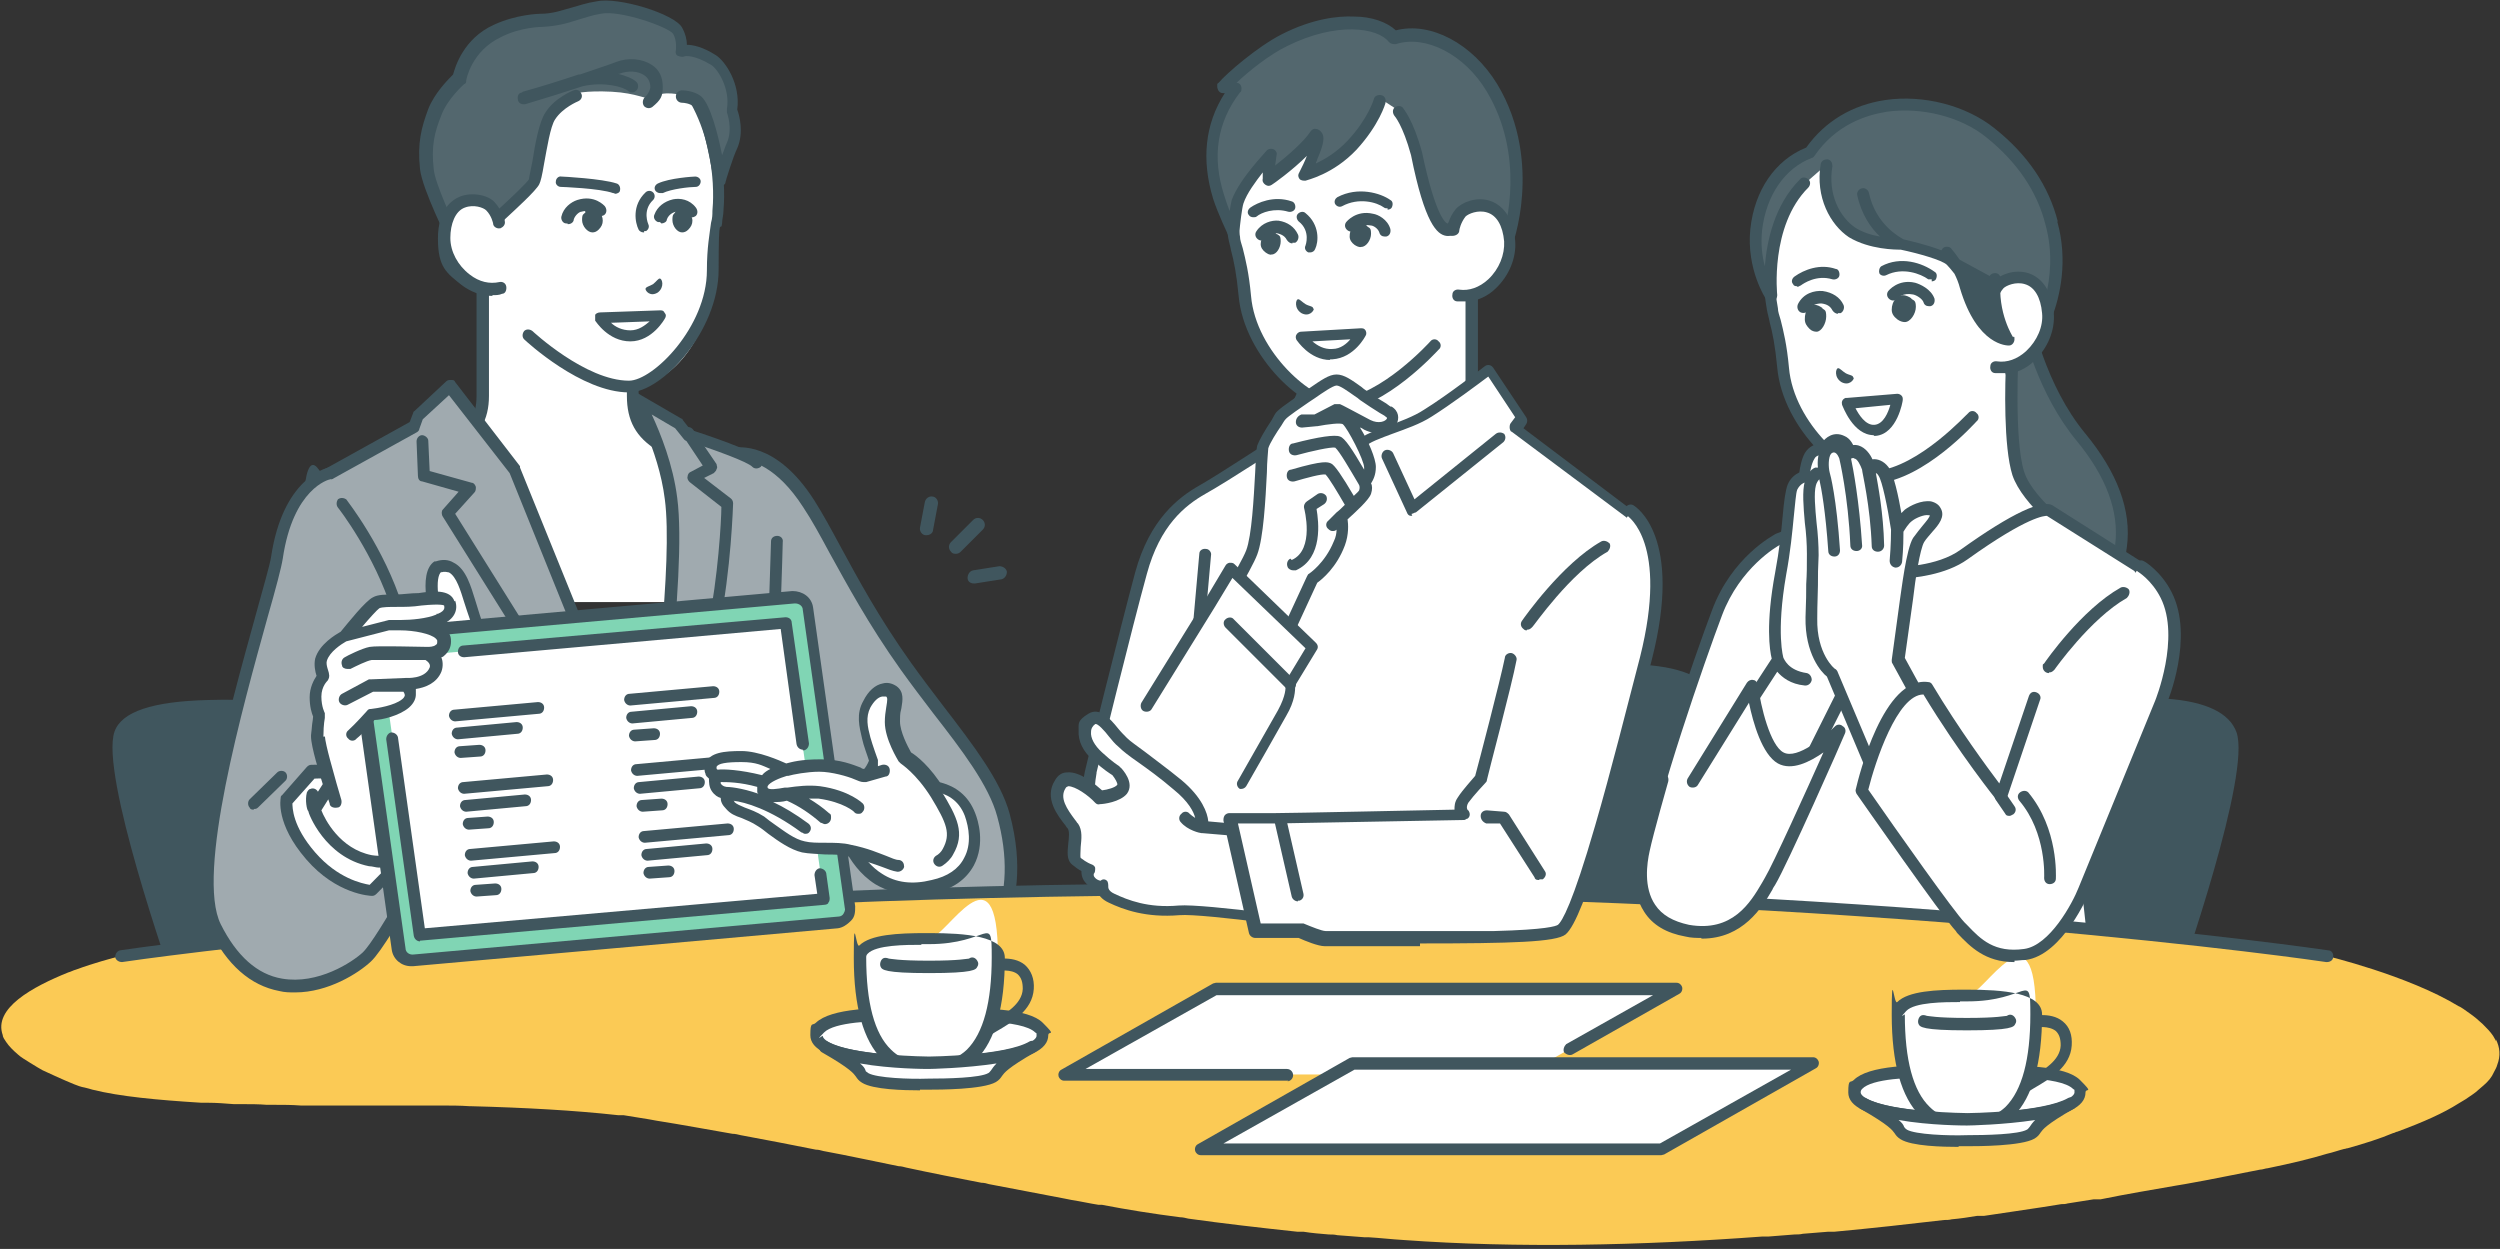 <?xml version="1.0" encoding="UTF-8"?>
<svg id="_レイヤー_1" xmlns="http://www.w3.org/2000/svg" version="1.1" viewBox="0 0 362.5 181.1">
  <rect x="0" y="0" width="362.5" height="181.1" fill="#333333" stroke="none"/>
  <!-- Generator: Adobe Illustrator 30.0.0, SVG Export Plug-In . SVG Version: 2.1.1 Build 123)  -->
  <defs>
    <style>
      .st0 {
        fill: #80d5b4;
      }

      .st1 {
        fill: #fff;
      }

      .st2 {
        fill: #40565e;
      }

      .st3 {
        fill: #53676e;
      }

      .st4 {
        fill: #a0aaaf;
      }

      .st5 {
        fill: #fbca55;
      }
    </style>
  </defs>
  <path class="st2" d="M138.6,80.3c-.2,0-.5,0-.7-.3-.4-.4-.4-1,0-1.4l3.2-3.2c.4-.4,1-.4,1.4,0s.4,1,0,1.4l-3.2,3.2c-.2.2-.4.3-.7.3h0ZM134.4,77.6h-.2c-.5,0-.9-.6-.8-1.1h0l.7-3.7c.1-.5.6-.9,1.1-.8.5,0,.9.6.8,1.1l-.7,3.7c0,.5-.5.8-.9.8M141.2,84.6c-.5,0-.9-.3-.9-.8s.3-1,.8-1.1h0l3.8-.6c.5,0,1,.3,1.1.8,0,.5-.3,1-.8,1.1l-3.8.6h-.2Z"/>
  <path class="st1" d="M91.6,57.5v-16.1h-21.7v16.1c0,3.4-1.4,5.5-4.1,7.1-3,1.8-5.8,3-5.8,3l7.3,19.7h30.5l3.6-19.7s-2.8-1.2-5.8-3c-2.7-1.7-4-3.8-4-7.1h0Z"/>
  <path class="st2" d="M67.3,88.2c-.4,0-.7-.2-.8-.6l-7.3-19.7c-.2-.4,0-.9.5-1.1,0,0,2.8-1.2,5.7-3,2.6-1.6,3.7-3.5,3.7-6.4v-16.1c0-.5.4-.9.9-.9h21.7c.5,0,.9.4.9.9v16.1c0,3,1,4.8,3.6,6.4,2.9,1.8,5.6,3,5.7,3,.4.2.6.6.5,1l-3.6,19.7c0,.5-.6.8-1,.7-.5,0-.8-.5-.7-1l3.5-19.1c-1-.5-3.1-1.5-5.3-2.8-3.1-1.9-4.4-4.3-4.4-7.9v-15.3h-20v15.3c0,3.5-1.4,5.9-4.6,7.9-1.7,1-3.4,1.9-5.2,2.8l7,19c.2.4,0,.9-.5,1.1h-.3,0Z"/>
  <g>
    <path class="st2" d="M305.9,102.2l-9.1,41.4h17.7s11-31.3,9-37.2-17.6-4.2-17.6-4.2"/>
    <path class="st2" d="M314.5,144.5h-17.7c-.5,0-.9-.4-.9-.9s.4-.9.9-.9h17.1c3.2-9,10.3-31.5,8.8-36-1.5-4.3-12.5-4.1-16.7-3.6-.5,0-.9-.3-1-.8h0c0-.5.3-.9.8-1,.2,0,4-.4,8.2,0,5.9.4,9.3,2.1,10.3,4.9,2.1,6-7.8,34.5-9,37.8-.1.4-.5.6-.8.6h0Z"/>
  </g>
  <path class="st1" d="M213.4,59v-16.1h-21.7v16.1c0,3.4-1.3,5.5-4,7.1-3,1.8-5.8,3-5.8,3l3.6,19.7h30.5l7.3-19.7s-2.8-1.2-5.8-3c-2.7-1.7-4.1-3.8-4.1-7.1h0Z"/>
  <path class="st2" d="M216,89.7h-.3c-.4-.2-.7-.7-.5-1.1l7-19c-1.8-.8-3.5-1.7-5.1-2.8-3.1-1.9-4.6-4.4-4.6-7.9v-15.3h-20v15.3c0,3.6-1.4,6-4.4,7.9-1.7,1-3.5,2-5.3,2.8l3.5,19.1c0,.5-.2.9-.7,1-.5,0-.9-.2-1-.7l-3.6-19.7c0-.4.1-.8.5-1,0,0,2.8-1.2,5.7-3,2.6-1.6,3.6-3.4,3.6-6.4v-16.1c0-.5.4-.9.9-.9h21.7c.5,0,.9.4.9.9v16.1c0,2.9,1.1,4.8,3.7,6.4,2.9,1.8,5.6,3,5.7,3,.4.2.6.7.5,1.1l-7.3,19.7c-.1.3-.5.6-.8.6h0Z"/>
  <path class="st3" d="M293.8,46.2s1.9,9.9,8,17.3c13.6,16.4-.5,26.6-.5,26.6l-3.5.3s-14-31.1-10.5-39.2c3.6-8.1,6.5-5,6.5-5h0Z"/>
  <path class="st2" d="M297.8,91.3c-.3,0-.6-.2-.8-.5,0,0-3.6-7.9-6.6-16.6-4.1-11.9-5.5-19.7-3.9-23.3,1.6-3.7,3.4-5.7,5.3-6.1,1.3-.2,2.3.4,2.6.8.1,0,.2.3.2.4,0,0,1.9,9.8,7.8,16.9,4.6,5.6,6.7,11.1,6,16.4-.9,7.2-6.4,11.3-6.7,11.5-.1,0-.3.2-.4.2l-3.5.3h0ZM292.3,46.5h-.3c-.7,0-2.2,1-4,5-2.7,6.2,6.2,29,10.2,37.9l2.7-.2c.9-.8,5.1-4.4,5.8-10.2.6-4.8-1.3-9.9-5.6-15.1-5.6-6.8-7.7-15.6-8.1-17.4-.1,0-.4-.2-.7-.2h0v.2Z"/>
  <path class="st1" d="M292.7,68.7c-1.6-4.9-.8-18-.8-18l-19.9,9.3v9.2c0,5.2-7.5,8.1-7.5,8.1v12.1l38,.2-.4-10.9s-7.9-5.2-9.4-10h0Z"/>
  <path class="st2" d="M302.5,90.4c-.5,0-.9-.4-.9-.8l-.4-10.5c-1.6-1.1-7.9-5.8-9.4-10.2-1.3-4.1-1.1-13.3-.9-16.8l-18.1,8.4v8.7c0,4.9-5.7,7.8-7.5,8.7v11.5c0,.5-.5.9-.9.9s-.9-.4-.9-.9v-12.1c0-.4.3-.7.6-.8,0,0,6.9-2.8,6.9-7.3v-9.2c0-.3.2-.6.5-.8l19.9-9.3c.3,0,.6,0,.9,0,.2.2.4.5.4.8s-.7,13,.8,17.7c1.4,4.4,9,9.5,9,9.5.2.2.4.4.4.7l.4,10.9c0,.5-.4.9-.8.9h0Z"/>
  <g>
    <path class="st2" d="M230.3,97.4l-9.1,41.4h17.7s11-31.3,9-37.2-17.6-4.2-17.6-4.2"/>
    <path class="st2" d="M238.9,139.6h-17.7c-.5,0-.9-.4-.9-.9s.4-.9.9-.9h17.1c3.2-9,10.3-31.5,8.8-36-1.5-4.3-12.5-4.1-16.7-3.6-.5,0-.9-.3-1-.8h0c0-.5.3-.9.8-1,.2,0,4-.4,8.2,0,5.9.4,9.3,2.1,10.3,4.9,2.1,6-7.8,34.5-9,37.8-.1.4-.4.6-.8.6h0Z"/>
  </g>
  <path class="st1" d="M197.2,64.6c-.9,1.5-2.8,5.3-3.4,7.6-.4,1.5-2,8.1-2,8.1,0,0,1-5.9,1.3-9.7s-.1-6.2-.1-6.2c0,0-1.3-2-1.6-3.2-.4-1.6,1-5.3,1-5.3l-2.6-.8-3.9,8.6s-8.2,5.4-11.5,7.3-7,5.1-8.9,12.1c-2.1,7.8-7.3,28.8-7.3,28.8,0,0-2.1,12.4,3.4,12.4h10.8l.6,5.3.3,9.6h57.4l-.7-22,7.5-41.4-1.1-1.5-16.7-12.5,1-1.3-2.5-3.8-2.2-3.4s-5.4,4.2-8.9,6.4-9,3.2-9.9,4.7h0v.2Z"/>
  <path class="st2" d="M173.3,140.1c-.5,0-.9-.4-.9-.8l-.3-9.5-.5-4.5h-10c-1.2,0-2.2-.5-3-1.4-2.7-3.2-1.5-11.1-1.3-12h0c0-.2,5.2-21.1,7.3-28.9,2.1-7.7,6.3-10.9,9.3-12.6s9.9-6.3,11.3-7.1l3.8-8.4c.2-.4.6-.6,1-.5l2.6.8c.2,0,.4.2.5.5s.1.5,0,.7c-.5,1.5-1.2,3.9-1,4.8.2.8,1.1,2.4,1.5,2.9,0,0,.1.2.1.4,0,0,.3,1.9.2,4.9.8-1.9,1.8-3.9,2.5-5s2.5-1.8,4.8-2.6c1.8-.7,3.8-1.4,5.3-2.4,3.4-2.1,8.8-6.3,8.8-6.3.4-.3.9-.2,1.2.2h0l4.8,7.2c.2.3.2.7,0,1l-.4.6,15.9,12s.1,0,.2.2l1.1,1.5c.1.2.2.4.1.7l-7.5,41.3.7,21.8c0,.2,0,.5-.2.6-.2.2-.4.3-.6.3h-57.4v-.4ZM159,112.1c-.4,2.2-.9,8.4.9,10.6.4.5,1,.8,1.7.8h10.8c.4,0,.8.3.9.8l.6,5.3h0l.3,8.8h55.6l-.6-21.1v-.2l7.4-41-.8-1.1-16.6-12.4c-.2,0-.3-.4-.3-.6s0-.5.2-.7l.6-.8-3.9-5.9c-1.6,1.2-5.5,4.1-8.2,5.8-1.7,1.1-3.8,1.8-5.7,2.5-1.6.6-3.6,1.3-3.9,1.9-.9,1.5-2.7,5.2-3.3,7.4-.4,1.5-2,8-2,8-.1.5-.6.7-1,.7s-.8-.5-.7-1c0,0,1-5.9,1.2-9.6.2-3.1,0-5.2,0-5.8-.3-.6-1.3-2.2-1.6-3.2-.3-1.3.3-3.7.7-5l-1-.3-3.6,7.9c0,.2-.2.3-.3.4-.3.2-8.2,5.4-11.6,7.3-3,1.7-6.6,4.6-8.5,11.6-2.1,7.6-7.1,27.9-7.3,28.8h0Z"/>
  <path class="st1" d="M310.3,82.2l-12.9-8.1s-1.5-1.6-12.5,6.3c-3.6,2.6-9.6,2.6-9.6,2.6,0,0-1.7,3.5-2.6,3.4-1,0-1.8-2.2-1.5-4.2-6.1-1.8-6.7-6.8-6.7-6.8l-6.6,2.6s-6,3-8.9,10.7c-2.8,7.6-9.6,27.5-10.7,34.5-.8,5.3,7.6,6.5,7.6,6.5l6.1-5.7c.4,3,.8,5.8.8,8.3s-.6,9.1-.6,9.1l52,.5-1.2-11s.6-9.1,6.3-24.8c5.7-15.7,1-24,1-24h0Z"/>
  <path class="st2" d="M304.2,142.9l-52-.5c-.5,0-.9-.4-.9-.9h0s.7-7.2.6-9c0-2.1-.3-4.4-.6-6.5l-4.8,4.5c-.2.2-.5.3-.7.2-.2,0-5.2-.8-7.4-3.7-.8-1.1-1.2-2.4-.9-3.8,1.1-7.3,8.2-28,10.7-34.6,2.9-7.9,9-11,9.3-11.2h0l6.6-2.6c.4-.2,1,0,1.1.5v.2c0,.2.6,4.5,6.1,6.1.4,0,.7.5.6.9-.2,1.5.4,2.8.7,3.1.4-.4,1.2-1.6,1.8-2.9.1-.3.4-.5.8-.5,0,0,5.7,0,9.1-2.5,7.4-5.3,12.1-7.5,13.5-6.3l12.8,8.1c.1,0,.2.2.3.3.2.3,4.8,8.8-.9,24.7-5.3,14.6-6.2,23.6-6.2,24.5l1.2,10.9c0,.2,0,.5-.2.7s-.4.3-.6.3h0ZM253.1,140.6l50.1.5-1.1-10h0c0-.5.7-9.6,6.3-25.2,5-13.8,1.8-21.8,1.1-23.1l-12.7-8c-.3,0-2.7,0-11.5,6.3-3.2,2.3-7.9,2.7-9.5,2.8-1.2,2.4-2.3,3.6-3.3,3.5-.3,0-.8-.2-1.3-.8-.7-.8-1.1-2.2-1.1-3.6-4.4-1.5-5.9-4.6-6.4-6.2l-5.6,2.2c-.4.2-5.8,3.3-8.4,10.2-2.5,6.6-9.6,27.1-10.6,34.3-.1.9,0,1.8.6,2.5,1.4,1.9,4.7,2.7,5.8,2.9l5.7-5.4c.2-.2.6-.3.9-.2s.5.4.6.7c.4,2.4.8,5.6.8,8.4s-.4,6.2-.6,8.3h.2Z"/>
  <g>
    <path class="st2" d="M17.4,106.4c-2.1,5.9,9,37.2,9,37.2h17.7l-2.6-40.8s-22-2.3-24,3.7"/>
    <path class="st2" d="M44.1,144.5h-17.7c-.4,0-.7-.2-.8-.6-1.1-3.2-11.1-31.7-9-37.8,1-2.9,5.5-4.4,13.6-4.6,5.8-.2,11.3.4,11.4.4.5,0,.8.5.8,1s-.5.8-.9.8c-8.2-.8-21.8-.8-23.1,3.1-1.6,4.5,5.6,27,8.8,36h17.1c.5,0,.9.4.9.9s-.4.9-.9.9h-.2Z"/>
  </g>
  <path class="st4" d="M106.5,65.7s5.4-1.1,10.8,7.4c3.4,5.2,6.7,13.3,14,23.5,5.6,7.8,12.4,15.3,14.1,21.6,3.9,14.7-4,20.5-4,20.5h-35v-73h0Z"/>
  <path class="st2" d="M141.5,139.6h-35c-.2,0-.5,0-.6-.3-.2-.2-.3-.4-.3-.6v-73c0-.4.3-.8.8-.8s6.1-1.1,11.7,7.7c1.2,1.9,2.4,4.1,3.8,6.7,2.5,4.6,5.5,10.2,10.2,16.8,1.5,2.1,3.1,4.2,4.7,6.3,4.3,5.6,8.3,10.8,9.6,15.6,2.1,7.8.8,13.2-.6,16.3-1.6,3.4-3.6,5-3.7,5.1-.1.1-.3.2-.5.2h-.1ZM107.4,137.8h33.8c.5-.5,1.9-1.8,3-4.3,1.8-4.1,2-9.3.4-15.1-1.2-4.5-5.1-9.6-9.3-15-1.6-2.1-3.2-4.2-4.7-6.3-4.7-6.6-7.8-12.4-10.3-16.9-1.4-2.6-2.6-4.8-3.8-6.6-3.9-6.1-7.7-6.9-9.2-7v71.3h.1Z"/>
  <path class="st4" d="M112,99.2c.3-4,.8-20.9.8-20.9l-3-11.3c-1-1.2-10-4-10-4l-1.3-1.7-6.2-3.6s4,6.9,5,14.5c1.5,11.3-3.3,43.8-3.3,43.8l-19.4-47.9-9.4-12.2-4.7,4.3-.6,1.6-13.1,7.2s-2.2,2.1-2.2,8.1c0,21.2,11.2,40.4,10.5,44.9-3,19.3-3.4,28.8-3.4,28.8l62.8-.4s-3.5-24.3-3.6-28.9c0-4.6.2-12.2.9-22.3h.2Z"/>
  <path class="st2" d="M51.8,151.6c-.2,0-.5-.1-.6-.3-.2-.2-.3-.4-.2-.6,0-.1.4-9.7,3.4-28.9.2-1.4-1.1-5.1-2.7-9.4-3.1-8.6-7.8-21.6-7.8-35.4s2.4-8.6,2.5-8.7c0,0,0,0,.2,0l12.8-7.1.5-1.3c0,0,0-.2.2-.3l4.6-4.3c.2-.2.4-.2.7-.2s.5,0,.6.3l9.4,12.2s0,0,0,.2l18.2,44.9c1.1-8.5,4-31.3,2.8-40.3-.9-7.3-4.8-14.1-4.9-14.2-.2-.3,0-.8,0-1.1s.7-.3,1.1,0l6.2,3.6s.2,0,.2.2l1.1,1.4c2.4.8,9.1,3,10.2,4.2.3.4.3.9,0,1.2-.4.3-.9.3-1.2,0-.6-.7-5.5-2.5-9.6-3.8-.2,0-.3-.2-.4-.3l-1.2-1.5-3.4-2c1.3,2.8,3.1,7.3,3.7,12.1,1.5,11.3-3.1,42.7-3.3,44,0,.4-.4.7-.8.7s-.8-.2-.9-.5l-19.3-47.8-8.8-11.3-3.8,3.5-.5,1.4c0,.2-.2.4-.4.5l-13,7.2c-.3.4-1.9,2.5-1.9,7.4,0,13.5,4.6,26.3,7.7,34.8,1.8,5.1,3,8.4,2.8,10.2-2.5,15.7-3.2,25-3.4,27.8l60.9-.3c-.7-4.7-3.3-23.9-3.4-28.1,0-5.1.2-13.1.9-22.4.3-3.9.8-20.7.8-20.8,0-.5.4-.8.9-.8h0c.5,0,.9.4.8.9,0,.7-.5,16.9-.8,20.9-.7,9.3-1,17.2-.9,22.2,0,4.5,3.5,28.6,3.5,28.8,0,.5-.3.9-.7,1h0l-62.8.4h0Z"/>
  <path class="st5" d="M362,151.2c-.1-.3-.3-.7-.5-1-.4-.6-.9-1.1-1.5-1.7-.3-.3-.6-.5-.9-.8-.6-.5-1.2-.9-1.9-1.4-.2-.1-.4-.3-.7-.4-7.4-4.5-19.2-7.3-19.2-7.3,0,0-.5,0-1.4-.2-.3,0-.7-.1-1.1-.1-2.9-.4-8.2-1.1-15.8-1.9-.4,0-.8,0-1.1-.1-1.2-.1-2.5-.3-3.7-.4h-.9c-4.7-.6-10.1-1.1-16-1.6h-.9c-1.2-.1-2.5-.2-3.7-.3-.4,0-.8,0-1.2-.1-1.2-.1-2.5-.2-3.8-.3h-.8c-8.5-.7-17-1.4-25.6-1.9h-1.2l-3.7-.2h-1.1l-3.9-.3h-.7c-11-.6-22.9-1.1-35.5-1.4h-.6c-1.3,0-2.7,0-4.1-.1h-67.2c-.3,0-.6,0-.8.1-1.4,0-2.8,0-4.2.1h-.4c-12.7.4-24.5.9-35.5,1.5h-.9l-3.8.2h-1.2c-1.2,0-2.4.1-3.7.2h-1.1c-1.3,0-2.6.2-3.9.2h-.6c-7.5.5-14.5,1-20.9,1.5h-1c-1.2.1-2.5.2-3.7.3-.4,0-.8,0-1.2.1-1.3.1-2.7.2-3.9.4h-.5c-5.7.5-11.5,1.1-17.2,1.7-1.3.1-2.5.3-3.7.4-.3,0-.7,0-1,.1-8.6,1-14,1.7-15.8,2-.4,0-.7.1-.7.1,0,0-.2,0-.5.1-1,.3-3.4.9-6.1,1.9-.4.1-.7.3-1.1.4-5.2,2.1-10.9,5.2-9.5,9.1,0,.3.3.7.5,1,.4.6,1,1.2,1.7,1.8.2.2.5.4.8.6.6.4,1.3.8,2.1,1.3.2.1.5.3.7.4,1.3.6,2.8,1.3,4.5,2,.5.2,1,.4,1.6.5.4.1.8.2,1.1.3,4,1,9.4,1.5,15.8,1.9h1c1.2,0,2.4.1,3.7.2h1.2c1.2,0,2.4,0,3.6.1h1.2c1.2,0,2.4,0,3.7.1h20.2c1.5,0,2.9,0,4.3.1h.2c7.7.2,15,.6,21.3,1.3h.8c1.3.2,2.5.4,3.7.6h0l1.1.2c3.8.6,7.5,1.3,11,1.9.4,0,.8.1,1.2.2,3.8.7,7.4,1.4,10.9,2.1.4,0,.7.1,1.1.2,3.8.7,7.4,1.5,10.9,2.2.4,0,.7.1,1.1.2,3.7.8,7.3,1.5,10.9,2.2.4,0,.8.1,1.1.2,3.6.7,7.3,1.4,11,2.1l1,.2c1.3.2,2.6.5,3.9.7h.5c3.6.7,7.4,1.3,11.3,1.8.4,0,.8.1,1.2.2,5,.7,10.2,1.3,15.8,1.9h.9c1.2.2,2.5.3,3.7.4.4,0,.8,0,1.2.1,1.3.1,2.6.2,3.9.3h.6c1.7.1,3.4.3,5.1.4,16.5,1.2,34.5.8,52-.5h.9c1.3-.1,2.5-.2,3.8-.3.4,0,.8,0,1.2-.1,1.2-.1,2.5-.2,3.7-.3h.9c5.4-.5,10.8-1.1,15.9-1.7.4,0,.7,0,1.1-.1,1.2-.1,2.5-.3,3.7-.5h1c3.9-.6,7.6-1.1,11.2-1.7.3,0,.6,0,.9-.1,1.3-.2,2.5-.4,3.8-.6h1c3.9-.8,7.6-1.4,11-2l1.2-.2c4-.7,7.7-1.5,10.9-2.1.4,0,.8-.2,1.1-.2,3.4-.7,6.3-1.4,8.6-2.1.9-.2,1.7-.5,2.5-.7.2,0,.3-.1.5-.1,2.5-.7,4.7-1.4,6.6-2.2.2,0,.4-.2.6-.2,3.8-1.4,6.7-2.7,8.9-4.1.3-.2.7-.4,1-.6.7-.5,1.4-.9,1.9-1.4.2-.2.5-.4.7-.6.7-.6,1.2-1.2,1.5-1.9.2-.4.4-.7.5-1.1.5-1.3.4-2.5-.2-3.7h0v.5Z"/>
  <path class="st2" d="M85.5,108.2c-.3,0-.6-.2-.7-.4l-20.6-32.9c-.2-.3-.2-.8,0-1l2.3-2.6-5.3-1.5c-.4,0-.6-.4-.6-.8l-.2-5c0-.5.4-.9.8-.9s.9.4.9.8l.2,4.4,6.1,1.7c.3,0,.5.3.6.6,0,.3,0,.6-.2.8l-2.8,3.1,20.2,32.3c.3.4,0,.9-.3,1.2,0,0-.3,0-.5,0h0ZM99.6,108c-.5,0-.9-.4-.9-.9v-.2s2.3-8.5,4-16.3c1.4-6.8,1.9-15.1,1.9-17.1l-4.6-3.6c-.2-.2-.4-.5-.3-.8,0-.3.2-.6.5-.7l1.7-.9-2.8-4.2c-.3-.4-.2-.9.2-1.2s.9-.2,1.2.2l3.4,5c0,.2.2.5,0,.7,0,.2-.2.4-.4.6l-1.4.7,3.9,3c.2.2.3.4.3.7,0,0-.3,9.9-2,17.8-1.7,7.9-4,16.3-4,16.4,0,.4-.5.6-.8.6h0v.2Z"/>
  <path class="st1" d="M131.4,114.2l-9.3,5.4s2.5,11.4,13.1,8.9c6.8-1.6,6.6-7.3,5.4-10.4-2.3-5.8-9.3-3.9-9.3-3.9"/>
  <path class="st2" d="M132.4,129.7c-2,0-3.8-.5-5.5-1.5-4.4-2.8-5.6-8.2-5.7-8.4,0-.4,0-.8.4-.9l9.3-5.4h.2c2.7-.7,8.3-.8,10.3,4.4.4,1,1.5,4.4-.2,7.6-1.1,2-3,3.4-5.8,4-1.1.2-2.1.4-3.1.4h0v-.2ZM123.2,120c.4,1.4,1.8,4.9,4.7,6.7,2,1.3,4.4,1.6,7.2.9,2.3-.5,3.9-1.6,4.7-3.2,1.1-2,.7-4.4.1-6.1-1.8-4.7-7.3-3.6-8.1-3.4l-8.6,5h0ZM204.8,74.8h-.2c-.3,0-.5-.2-.6-.5l-3.6-7.8c-.2-.4,0-1,.4-1.2s1,0,1.2.4l3.1,6.7,11.8-9.5c.4-.3.9-.2,1.2,0,.3.4.2.9-.1,1.2l-12.7,10.2c-.2,0-.4.2-.6.2h0v.2ZM183.1,73.8c-.5,0-.9-.4-.9-.9v-.2l2.8-9.2c.1-.5.6-.7,1.1-.6s.7.6.6,1.1l-1.5,4.8c1.3-1.6,2.6-3.2,3-3.5,1-.8,2.1-.4,2.6,0l-1,1.5h-.6c-.5.4-3.2,3.7-5.6,6.8-.2.2-.4.3-.7.3h.2Z"/>
  <path class="st1" d="M271.9,69.3l-.7,6.3c.7-1.7.7-6.3.7-6.3"/>
  <path class="st2" d="M271.2,76.4h-.3c-.4-.2-.7-.7-.5-1.1h0c.5-1.3.6-4.8.6-6s.4-.9.9-.9.9.4.9.9,0,4.8-.8,6.6c-.1.3-.5.6-.8.6h0ZM173.8,91.3h0c-.5,0-.8-.5-.8-.9l.9-10.1c0-.5.5-.8,1-.7.4,0,.8.5.7.9l-.9,10.1c0,.4-.4.8-.9.8"/>
  <path class="st1" d="M134.7,147.2c-2.9,0-16.3-.7-16.3,3s16.3,3.9,16.3,3.9c0,0,16.3-.1,16.3-3.9s-13.4-3-16.3-3"/>
  <path class="st2" d="M134.7,154.9c-.2,0-4.2,0-8.3-.6-6.1-.8-8.9-2.1-8.9-4.2s.3-1.3.8-1.8c2.2-2.1,8.6-2.3,15.2-2.1h2.6c6.6-.1,13,0,15.1,2.1s.8,1.1.8,1.8c0,2.1-2.8,3.5-8.9,4.2-4.1.5-8.1.6-8.3.6h-.1ZM130.4,148c-3.9,0-9.4.2-10.9,1.7s-.2.4-.2.5c0,.6,1.6,1.8,7.4,2.5,4,.5,8,.5,8.1.5s4.1,0,8.1-.5c5.8-.7,7.4-1.9,7.4-2.5s0-.3-.2-.5c-1.9-1.9-10.6-1.7-13.9-1.6h-5.8Z"/>
  <path class="st2" d="M142.1,151.2c-.2,0-.5-.1-.7-.3-.3-.4-.3-.9,0-1.2h0c.6-.5,1.4-1,2.3-1.5,2.1-1.2,4.5-2.6,4.6-4.8,0-1-.2-1.6-.7-2.1-.9-.8-2.8-.6-3.4-.4-.5.1-.9-.2-1.1-.6-.1-.5.2-.9.6-1.1.1,0,3.1-.8,4.9.7.9.8,1.4,2,1.3,3.5-.2,3.1-3.1,4.8-5.5,6.2-.8.5-1.5.9-2,1.3-.2.1-.4.2-.6.2h.3Z"/>
  <path class="st1" d="M134.7,136.1c-2.5,0-10-.2-10,2.7,0,17,8.1,16.1,10,16.1s10,.9,10-16.1-7.5-2.7-10-2.7"/>
  <path class="st2" d="M134,155.9c-1.4,0-3.9-.2-6.1-2.3-2.7-2.7-4.1-7.6-4.1-14.7s.3-1.3.8-1.8c1.6-1.6,5.6-1.8,9.7-1.8h.5c5.1,0,10.9.4,10.9,3.6,0,7-1.4,12-4.1,14.7-2.4,2.4-5.3,2.4-6.5,2.3h-1.1ZM133.6,137c-2.2,0-6.6,0-7.8,1.3-.2.2-.2.4-.2.5,0,6.6,1.2,11.1,3.6,13.4,1.9,1.9,4.2,1.9,5.2,1.8h.6c1.1,0,3.3,0,5.2-1.8,2.4-2.4,3.6-6.9,3.6-13.4s-.3-1.9-9.1-1.9h-1.1Z"/>
  <path class="st2" d="M134.7,141.1c-6.5,0-6.8-.5-7-.9s0-1,.3-1.2.6-.1.9,0c.2,0,1.3.3,5.8.3s5.5-.3,5.8-.3c.4-.3.9-.2,1.2.3.2.3.2.6,0,.9-.2.4-.5.9-7,.9"/>
  <path class="st1" d="M119.6,151.8c6.3,3.6,4.6,3.7,5.9,4.4,1.8,1.1,9.2.9,9.2.9,0,0,7.4.2,9.2-.9,1.3-.8-.4-.9,5.9-4.5-3.8,2.2-15.1,2.3-15.1,2.3,0,0-11.2-.1-15.1-2.3"/>
  <path class="st2" d="M133.4,158.1c-2.3,0-6.8-.1-8.4-1.1-.5-.3-.7-.6-.9-.9-.3-.4-.7-1.1-4.9-3.5-.4-.2-.6-.8-.3-1.2.2-.4.8-.6,1.2-.3,3.6,2,14.5,2.1,14.6,2.1s11.1-.1,14.6-2.2c.4-.2.9,0,1.2.3s0,.9-.3,1.2,0,0,0,0c-4.2,2.4-4.6,3.1-4.9,3.5-.2.3-.4.6-.9.9-1.9,1.1-8.3,1.1-9.6,1.1h-1.4ZM124.7,154.2c.5.4.7.7.8,1,0,.2.2.2.4.4,1.2.7,6,.9,8.7.8h0c2.7,0,7.5-.1,8.7-.8.2-.1.2-.2.4-.4.2-.3.4-.6.8-1-4.5.7-9.6.8-9.9.8s-5.4,0-9.9-.8h0Z"/>
  <path class="st1" d="M285.2,155.4c-2.9,0-16.3-.7-16.3,3s16.3,3.9,16.3,3.9c0,0,16.3-.1,16.3-3.9s-13.5-3-16.3-3"/>
  <path class="st2" d="M285.2,163.2c-.2,0-4.2,0-8.3-.6-6.1-.8-8.9-2.1-8.9-4.2s.3-1.3.8-1.8c2.1-2.1,8.5-2.3,15.1-2.1h2.6c6.6-.1,13,0,15.1,2.1s.8,1.1.8,1.8c0,2.1-2.8,3.5-8.9,4.2-4.1.5-8.1.6-8.3.6h0ZM280.9,156.2c-4,0-9.5.2-10.9,1.7-.2.2-.2.4-.2.5,0,.6,1.6,1.8,7.4,2.5,4,.5,8,.5,8.1.5s4.1,0,8.1-.5c5.8-.7,7.4-1.9,7.4-2.5s0-.3-.2-.5c-1.9-1.9-10.6-1.7-13.9-1.6h-5.8Z"/>
  <path class="st2" d="M292.6,159.4c-.2,0-.5-.1-.7-.3-.3-.4-.3-.9,0-1.2h0c.6-.5,1.4-1,2.3-1.5,2.1-1.2,4.5-2.6,4.6-4.8,0-1-.2-1.6-.7-2.1-1-.8-2.8-.6-3.4-.4-.5.1-.9-.2-1.1-.6-.1-.5.2-.9.6-1.1.1,0,3.1-.8,4.9.7,1,.8,1.4,2,1.3,3.5-.2,3.1-3.1,4.8-5.5,6.2-.8.5-1.5.9-2,1.3-.2.1-.4.2-.6.2h.3Z"/>
  <path class="st1" d="M285.2,144.4c-2.5,0-10-.2-10,2.7,0,17,8.1,16.1,10,16.1s10,.9,10-16.1-7.5-2.7-10-2.7"/>
  <path class="st2" d="M284.5,164.1c-1.4,0-3.9-.2-6.1-2.3-2.7-2.7-4.1-7.6-4.1-14.7s.3-1.3.8-1.8c1.6-1.6,5.6-1.8,9.6-1.8h.5c5.1,0,10.9.4,10.9,3.6,0,7-1.4,12-4.1,14.7-2.5,2.4-5.3,2.4-6.5,2.3h-1ZM284.2,145.3c-2.2,0-6.6,0-7.8,1.3s-.2.4-.2.5c0,6.6,1.2,11.1,3.6,13.4,1.9,1.9,4.2,1.9,5.2,1.8h.6c1.1,0,3.3,0,5.2-1.8,2.4-2.4,3.6-6.9,3.6-13.4s-.3-1.9-9.1-1.9h-1.1Z"/>
  <path class="st2" d="M285.2,149.4c-6.5,0-6.8-.5-7-.9s0-1,.3-1.2.6-.1.9,0c.2,0,1.3.3,5.8.3s5.5-.3,5.8-.3c.4-.3.9-.2,1.2.3.2.3.2.6,0,.9-.2.4-.5.9-7,.9h0Z"/>
  <path class="st1" d="M270.1,160.1c6.3,3.6,4.6,3.7,5.9,4.4,1.8,1.1,9.2.9,9.2.9,0,0,7.4.2,9.2-.9,1.3-.8-.4-.9,5.9-4.5-3.8,2.2-15.1,2.3-15.1,2.3,0,0-11.2-.1-15-2.3"/>
  <path class="st2" d="M284,166.3c-2.3,0-6.8-.1-8.4-1.1-.5-.3-.7-.6-.9-.9-.3-.4-.7-1.1-4.9-3.5-.4-.2-.6-.8-.3-1.2.2-.4.8-.6,1.2-.3,3.6,2,14.5,2.1,14.6,2.1s11-.1,14.6-2.2c.4-.2,1,0,1.2.3s0,.9-.3,1.2,0,0,0,0c-4.2,2.4-4.6,3.1-4.9,3.5-.2.3-.4.6-.9.9-1.9,1.1-8.3,1.1-9.6,1.1h-1.4ZM285.2,164.6h0c2.7,0,7.5-.1,8.7-.8.2-.1.2-.2.4-.4.2-.3.4-.6.8-1-4.5.7-9.6.8-9.9.8s-5.4,0-9.9-.8c.5.4.7.7.8,1q.1.2.4.4c1.2.7,6,.9,8.7.8h0ZM337.4,139.5h-.1c-.6-.1-65.6-9.7-159.8-9.7s-159.2,9.6-159.8,9.7c-.5,0-.9-.3-1-.7,0-.5.3-.9.7-1,.6-.1,65.7-9.7,160.1-9.7s159.4,9.6,160.1,9.7c.5,0,.8.5.7,1,0,.4-.4.7-.9.7h0Z"/>
  <path class="st1" d="M174.6,119.9s.5-2.7-3.6-6.1-6.7-4.9-8-6.1c-1.6-1.6-3.1-4.3-4.5-3.4s-1.7,3.2.9,5.5c1.6,1.5,2.7,2.1,2.7,2.1,0,0,1.6,1.7.8,2.7s-3.3,1.2-3.3,1.2c0,0-4.2-4.2-5.7-2-1.5,2.3.8,4.7,1.8,6.1s-.5,4.2.6,5.1,1.8,1.1,1.8,1.1c0,0-.6.8.3,1.7s1.6.7,1.6.7c0,0-.2,1.2,1.4,2s4.9,2.2,9.7,1.7c3.6-.3,22.5,2.4,22.5,2.4l-3.6-13.3-15.4-1.3h0Z"/>
  <path class="st2" d="M193.7,133.7c-.8-.1-19-2.7-22.8-2.4-4.4.4-7.4-.8-9.3-1.7-.9-.4-.9-.9-.9-1,0-.3,0-.7-.2-.9-.2-.2-.6-.3-.9,0,0,0-.4,0-.8-.4-.3-.3-.2-.5-.2-.6.2-.2.2-.5.2-.8s-.3-.5-.6-.6c0,0-.6-.2-1.5-.9-.1-.2,0-1.1,0-1.6.1-1.1.3-2.4-.4-3.4-.1,0-.2-.3-.4-.5-1.2-1.6-2.3-3.2-1.4-4.6.1-.2.2-.2.4-.3,1,0,2.9,1.3,3.9,2.4.2.2.4.3.7.2.5,0,2.9-.3,3.9-1.5,1.2-1.6-.7-3.6-.9-3.8,0,0-.1,0-.2-.2,0,0-1-.6-2.5-2-1.1-1-1.7-2.1-1.6-3,0-.5.3-.9.6-1.1s1.4,1,2,1.8c.4.5.9,1.1,1.4,1.5.6.6,1.5,1.3,2.8,2.2,1.4,1,3.1,2.2,5.2,4,2.1,1.7,2.9,3.2,3.1,4.1-.3-.2-.6-.4-.8-.6-.3-.4-.9-.4-1.2,0-.4.3-.4.9-.1,1.2,1,1.2,2.8,1.6,3,1.6h.1l15.4,1.3c.5,0,.9-.3.9-.8s-.3-.9-.8-.9l-14.6-1.3c-.1-1.2-.9-3.5-3.9-6-2.2-1.8-3.9-3-5.3-4.1-1.2-.9-2.1-1.5-2.6-2-.4-.4-.9-.9-1.3-1.4-1.2-1.5-2.7-3.1-4.3-2.1s-1.4,1.4-1.4,2.4c-.1,1.5.6,3.1,2.2,4.4,1.4,1.3,2.4,1.9,2.7,2.1.4.5.8,1.2.7,1.4-.3.4-1.4.7-2.2.8-.9-.8-3.2-2.8-5.1-2.6-.7,0-1.3.4-1.7,1.1-1.7,2.6.4,5.2,1.5,6.6.1.2.2.3.3.4.3.4.2,1.3.1,2.2-.1,1.2-.3,2.4.6,3.1.5.4.9.7,1.3.9,0,.5.1,1.2.7,1.8.5.6,1.1.8,1.5.9.2.7.7,1.4,1.8,1.9,2.1,1,5.4,2.2,10.2,1.8,3.5-.3,22.2,2.4,22.3,2.4h.1c.4,0,.8-.3.9-.8,0-.5-.3-.9-.7-1h0v.5Z"/>
  <path class="st1" d="M236.4,74.4l-17.2,21.3c-.7,3.7-4.3,17.3-4.3,17.3,0,0-1.8,1.8-2.6,3.1-.8,1.3,0,2.2,0,2.2,0,0-26.1.5-27.1.5-2.3,0-6.8,0-6.8,0l3.7,16.3h6.5s2.6,1.2,3.6,1.2c11.7,0,32.3.4,34.3-1.1,2.8-2.2,8.4-24.2,12.2-39.3,4.4-17.5-2.2-21.4-2.2-21.4h0Z"/>
  <path class="st2" d="M205.9,137.2h-13.8c-1,0-2.9-.8-3.8-1.2h-6.3c-.4,0-.8-.3-.9-.7l-3.7-16.3c0-.3,0-.5.2-.8.2-.2.4-.3.7-.3,0,0,4.5,0,6.7,0s20.8-.4,25.9-.5c0-.5,0-1.1.5-1.8.7-1.1,2.1-2.6,2.5-3.1.5-1.8,3.6-13.7,4.3-17.1,0-.5.6-.8,1-.7s.8.6.7,1c-.7,3.7-4.2,16.8-4.3,17.4,0,.2-.1.3-.2.4,0,0-1.7,1.8-2.5,2.9-.4.7-.1,1.1,0,1.1.3.4.3.9-.1,1.2-.2,0-.3.2-.5.2-1.1,0-26.1.5-27.2.5h-5.6l3.3,14.5h6.2c1.2.5,2.7,1.1,3.2,1.1h24.5c7.5-.2,8.9-.7,9.2-.9.6-.5,2.1-3,5.4-14.4,2.3-7.9,4.7-17.5,6.5-24.4,4.2-16.7-1.8-20.4-1.8-20.5-.4-.2-.6-.8-.3-1.2h0c.2-.4.8-.6,1.2-.3.3.2,7.2,4.5,2.6,22.4-5,19.7-9.7,37.5-12.5,39.8-1.4,1.1-7.7,1.3-21.1,1.3h0v.3Z"/>
  <path class="st2" d="M221.4,91.4c-.2,0-.3,0-.5-.2-.4-.3-.5-.8-.2-1.2h0c.2-.3,5.8-8.3,11.5-11.5.4-.2.9,0,1.2.3.2.4,0,.9-.3,1.2-5.4,3-10.8,10.9-10.9,10.9-.2.2-.4.4-.7.4h-.1ZM223.2,127.6c-.3,0-.6,0-.7-.4l-5-7.8h-2c-.5-.2-.8-.6-.8-1.1s.4-.8.9-.8l2.5.2c.3,0,.5.2.7.4l5.2,8.2c.3.4.1.9-.3,1.2-.1,0-.3,0-.5,0M188.2,130.7c-.4,0-.8-.3-.9-.7l-2.5-10.9c0-.5.2-.9.7-1,.4,0,.9.2,1,.6l2.5,10.9c.1.5-.2.9-.6,1h-.2"/>
  <path class="st4" d="M40.2,81c-.8,5.3-13.9,43.7-9,53.5,7.1,14.4,19.1,7,22,4.4,2.8-2.6,12.6-21.3,12.6-21.3l-18-48.8s-6,1.2-7.6,12.2h0Z"/>
  <path class="st2" d="M42.7,143.9c-.7,0-1.4,0-2.2-.2-4.2-.8-7.6-3.8-10.1-8.9-3.9-7.8,2.8-31.6,6.7-45.7,1.1-4,2-7.1,2.2-8.3,1.7-11.5,8-12.9,8.3-13,.5,0,.9.2,1,.7,0,.5-.2.9-.7,1-.2,0-5.4,1.3-6.9,11.5-.2,1.3-1,4.3-2.2,8.5-3.6,13-10.4,37.2-6.8,44.5,2.3,4.6,5.3,7.3,8.9,7.9,5.2.9,10.2-2.4,11.7-3.8,2.2-2.1,9.7-15.9,12.4-21.1.2-.4.8-.6,1.2-.4s.6.8.4,1.2h0c-.4.8-9.9,18.9-12.8,21.6-1.8,1.7-6.2,4.5-11,4.5h0Z"/>
  <path class="st2" d="M57.7,89.3c-.4,0-.7-.2-.8-.6-2.6-8.3-7.8-15-7.9-15.1-.3-.4-.2-.9,0-1.2.4-.3.9-.2,1.2,0,.2.3,5.5,7,8.2,15.6,0,.5,0,1-.6,1.1h-.3"/>
  <path class="st1" d="M45,124.1c4.3,4.9,8.9,5,8.9,5l6.8-6.9s-1-6.1-4.6-8.3-11-2-11-2l-3.6,4.1s-.8,3.2,3.5,8.1"/>
  <path class="st2" d="M53.9,129.9h0c-.2,0-5.1-.2-9.5-5.3-4.5-5.2-3.7-8.8-3.7-8.9s0-.3.2-.4l3.6-4.1c.2-.2.4-.3.6-.3.3,0,7.7-.3,11.5,2.1,3.9,2.4,4.9,8.7,5,8.9,0,.3,0,.6-.2.8l-6.8,6.9c-.2.2-.4.3-.6.3h0ZM42.4,116.4c0,.7,0,3.4,3.3,7.2,3.3,3.8,6.8,4.5,7.9,4.7l6.2-6.3c-.3-1.4-1.4-5.6-4.1-7.3-2.9-1.8-8.6-1.9-10.1-1.8l-3.2,3.6h0ZM36.8,117.4c-.2,0-.5,0-.6-.3-.3-.3-.3-.9,0-1.2h0l4-3.9c.3-.3.9-.3,1.2,0h0c.3.3.3.9,0,1.2l-4,3.9c-.2.2-.4.2-.6.2h0Z"/>
  <path class="st1" d="M46.1,106.7c0,1.7,1.7,7.1,1.7,7.1l-2.3,3.5s2.2,6.2,8.2,7.4c6.1,1.3,6.7-6.9,6.7-6.9l-.7-13.4-4.3-3.1-9.2,4.1-.2,1.1h0v.2Z"/>
  <path class="st2" d="M60.6,104.5c0-.3,0-.5-.4-.7l-4.3-3.1c-.3-.2-.6-.2-.9,0l-9.2,4.1c-.3,0-.5.4-.5.7l-.2,1.1v.2c0,1.5,1.3,5.6,1.7,6.9l-.7,1.1c-.2-.4-.7-.6-1.1-.4-.2,0-.4.3-.5.5-.3,1.1,0,2.6.2,2.7,0,.3,2.4,6.7,8.8,8,.5,0,1,.2,1.4.2,1.2,0,2.3-.3,3.2-1,2.8-2.1,3.1-6.6,3.2-6.8h0c0,0-.7-13.5-.7-13.5h0ZM57.1,123.4c-.9.7-1.9.8-3.2.6-4.6-.9-6.8-5.2-7.3-6.5l1-1.6.2.6c0,.5.6.7,1.1.6h0c.5,0,.7-.6.6-1.1l-.7-2.4c-.4-1.5-1.6-5.5-1.7-6.9v-.5l8.4-3.7,3.5,2.5.7,12.9c0,.5-.5,4-2.5,5.5h0Z"/>
  <path class="st1" d="M63.8,91.5s-2.6-8-.2-9.4c2.8-.9,3.8,2.5,4.6,4.9.7,2.5,2,6.1,2,6.1l-6.3.6v-2.3h0Z"/>
  <path class="st2" d="M63.9,94.7c-.2,0-.4,0-.6-.2-.2-.2-.3-.4-.3-.6v-2.2c-.6-1.7-2.6-8.6,0-10.3h.2c.9-.3,1.8-.3,2.6.2,1.8.9,2.5,3.5,3.1,5.4.7,2.4,2,6.1,2,6.1v.8c0,.2-.4.4-.7.4l-6.3.6h0v-.2ZM64,82.9c-1,.8-.5,4.9.7,8.3v1.6l4.3-.4c-.4-1.3-1.2-3.5-1.7-5.1s-1.1-3.7-2.2-4.3c-.2,0-.6-.2-1.1,0h0Z"/>
  <path class="st0" d="M57.7,137.6l-6.1-43.3c-.2-1.1.6-2.1,1.8-2.2l61.6-5.5c1,0,1.9.6,2.1,1.7l6.1,43.3c.2,1.1-.6,2.1-1.8,2.2l-61.6,5.5c-1,0-2-.6-2.1-1.7"/>
  <path class="st2" d="M59.6,140.1c-1.4,0-2.6-1-2.8-2.4l-6.1-43.3c0-.8,0-1.5.6-2.1s1.2-1,2-1.1l61.6-5.5c1.5,0,2.8.9,3,2.4l6.1,43.3c0,.8,0,1.5-.6,2.1s-1.2,1-1.9,1.1l-61.6,5.5h-.2M115.2,87.5h0l-61.6,5.5c-.3,0-.6.2-.7.4s-.3.5-.2.8l6.1,43.3c0,.6.6,1,1.2.9l61.6-5.5c.3,0,.6-.2.7-.4s.3-.5.2-.8l-6.1-43.3c0-.5-.5-.9-1.1-.9h0Z"/>
  <path class="st1" d="M60.9,135.6l-5.6-40.1,58.6-5.2,5.6,40.1-58.6,5.2Z"/>
  <path class="st2" d="M66,104.6c-.4,0-.8-.3-.9-.8,0-.5.3-.9.8-.9l12.1-1.1c.5,0,.9.3.9.8s-.3.9-.8.9l-12.1,1.1h0ZM66.4,107.2c-.4,0-.8-.3-.9-.8,0-.5.3-.9.8-.9l8.6-.8c.5,0,.9.3.9.8s-.3.9-.8.9l-8.6.8h0ZM66.8,109.9c-.4,0-.8-.3-.9-.8,0-.5.3-.9.8-.9l2.8-.2c.5,0,.9.3.9.8s-.3.9-.8.9l-2.8.2h0ZM67.3,115.1c-.4,0-.8-.3-.9-.8,0-.5.3-.9.8-.9l12.1-1.1c.5,0,.9.3.9.8s-.3.9-.8.9l-12.1,1.1h0ZM67.6,117.7c-.4,0-.8-.3-.9-.8,0-.5.3-.9.8-.9l8.6-.8c.5,0,.9.3.9.8s-.3.9-.8.9l-8.6.8h0ZM68,120.3c-.4,0-.8-.3-.9-.8,0-.5.3-.9.8-.9l2.8-.2c.5,0,.9.3.9.8s-.3.9-.8.9l-2.8.2h0ZM91.4,102.3c-.4,0-.8-.3-.9-.8,0-.5.3-.9.8-.9l12.1-1.1c.5,0,.9.3.9.8s-.3.9-.8.9l-12.1,1.1h0ZM91.7,104.9c-.4,0-.8-.3-.9-.8,0-.5.3-.9.8-.9l8.6-.8c.5,0,.9.3.9.8s-.3.9-.8.9l-8.6.8h0ZM92.1,107.5c-.4,0-.8-.3-.9-.8,0-.5.3-.9.8-.9l2.8-.2c.5,0,.9.3.9.8s-.3.9-.8.9l-2.8.2h0ZM92.4,112.5c-.4,0-.8-.3-.9-.8,0-.5.3-.9.8-.9l12.1-1.1c.5,0,.9.3.9.8s-.3.9-.8.9l-12.1,1.1h0ZM92.8,115.1c-.4,0-.8-.3-.9-.8,0-.5.3-.9.8-.9l8.6-.8c.5,0,.9.3.9.8s-.3.9-.8.9l-8.6.8h0ZM93.2,117.7c-.4,0-.8-.3-.9-.8,0-.5.3-.9.8-.9l2.8-.2c.5,0,.9.3.9.8s-.3.9-.8.9l-2.8.2h0ZM68.3,124.8c-.4,0-.8-.3-.9-.8,0-.5.3-.9.8-.9l12.1-1.1c.5,0,.9.3.9.8s-.3.9-.8.9l-12.1,1.1h0ZM68.7,127.4c-.4,0-.8-.3-.9-.8,0-.5.3-.9.8-.9l8.6-.8c.5,0,.9.3.9.8s-.3.9-.8.9l-8.6.8h0ZM69.1,130c-.4,0-.8-.3-.9-.8,0-.5.3-.9.8-.9l2.8-.2c.5,0,.9.3.9.8s-.3.9-.8.9l-2.8.2h0ZM93.5,122.2c-.4,0-.8-.3-.9-.8,0-.5.3-.9.8-.9l12.1-1.1c.5,0,.9.3.9.8s-.3.9-.8.9l-12.1,1.1h0ZM93.9,124.8c-.4,0-.8-.3-.9-.8,0-.5.3-.9.8-.9l8.6-.8c.5,0,.9.3.9.8s-.3.9-.8.9l-8.6.8h0ZM94.2,127.4c-.4,0-.8-.3-.9-.8,0-.5.3-.9.8-.9l2.8-.2c.5,0,.9.3.9.8s-.3.9-.8.9l-2.8.2h0Z"/>
  <path class="st2" d="M60.9,136.5c-.4,0-.8-.3-.9-.8l-4-28.5c0-.5.3-.9.7-1,.5,0,.9.3,1,.7l3.9,27.7,56.9-5-.4-2.7c0-.5.3-.9.7-1,.5,0,.9.3,1,.7l.5,3.6c0,.2,0,.5-.2.7,0,.2-.4.3-.6.3l-58.6,5.2h0ZM116.4,108.7c-.4,0-.8-.3-.9-.8l-2.3-16.7-45.9,4.1c-.5,0-.9-.3-.9-.8s.3-.9.8-.9l46.7-4.1c.5,0,.9.3.9.8l2.5,17.5c0,.5-.3.9-.7,1h-.2Z"/>
  <path class="st1" d="M56.4,90.7h1.6-1.6"/>
  <path class="st1" d="M60.8,86.9c-2.8.3-5.4,0-6.4.5-1.1.5-4.5,4.9-4.5,4.9,0,0-2.8,1.3-3.4,3.4-.3,1.1.3,2.5.3,2.5,0,0-1.2,1.2-1.1,3s.6,2.8.6,2.8c0,0-.4,1.1-.3,2.8h5c1.2-1.1,2.8-3,2.8-3,0,0,3.4-.3,4.9-1.6,1.5-1.3,0-2.8,0-2.8,0,0,3.4.3,4.3-2,.6-1.5-1.2-2.3-1.2-2.3,0,0,2.4.2,2.4-1.8s-4-2.3-6.4-2.4h-1.6,1.6c1.6,0,4.1-.2,5.7-.9,1.2-.6,1.7-1.4,1.4-2.3-.4-1-2.3-.9-4.2-.7h.1Z"/>
  <path class="st2" d="M65.9,87.2c-.6-1.8-3.2-1.5-5.2-1.2-1.2,0-2.3.2-3.3.2-1.5,0-2.6,0-3.3.4-1.1.5-3.7,3.8-4.7,5-.7.4-3.1,1.8-3.7,3.9-.2.9,0,1.9.2,2.5-.4.6-1,1.7-1,3.1s.3,2.3.5,2.8c0,.5-.3,1.5-.2,2.8,0,.5.4.8.9.8h0c.5,0,.8-.4.8-.9,0-1.5.2-2.5.2-2.5v-.7s-.5-.9-.5-2.4.9-2.3.9-2.3c.2-.3.3-.6.2-1,0-.3-.5-1.3-.3-1.9.4-1.3,2.1-2.4,2.8-2.8l6.2-1.6h1.6c2.1,0,4.5.5,5.2,1.2.2.2.2.3.2.3,0,.4,0,.5-.2.6-.3.3-1,.3-1.2.3h0c-1.2,0-7.3-.2-8.4,0s-3.3,1.3-3.6,1.5c-.4.2-.6.7-.4,1.2,0,.3.4.5.8.5h.4c.8-.4,2.4-1.2,3.1-1.3.6,0,4.4,0,7.8,0,.3.2.8.6.6,1.1-.7,1.7-3.4,1.5-3.4,1.5h0l-5,.2h-.4l-3.9,2.1c-.4.2-.6.8-.4,1.2s.8.6,1.2.4h0l3.7-1.9h4.4c0,0,.2.3.2.5,0,0,0,.3-.4.6-1.1.9-3.6,1.3-4.5,1.4-.2,0-.4,0-.6.3,0,0-1.6,1.8-2.7,2.8-.4.3-.4.9,0,1.2.3.4.9.4,1.2,0,1-.8,2.2-2.2,2.6-2.7,1,0,3.6-.6,5-1.8.8-.7,1-1.4,1-1.9v-.8c1.3-.2,3-.8,3.7-2.5.3-.8.2-1.6,0-2.1.2,0,.4-.2.6-.4.5-.5.8-1.1.8-1.9s-.2-1.1-.7-1.6-.7-.5-1.1-.7c.2,0,.4,0,.6-.2,1.6-.7,2.3-2,1.8-3.4h0ZM63.3,89.1c-1.4.6-3.7.8-5.2.8h-1.7l-3.9,1c1.1-1.3,2.2-2.5,2.5-2.7.4-.2,1.5-.2,2.6-.2s2.2,0,3.5-.2c3-.3,3.3,0,3.3,0,0,.2.3.7-.9,1.2h-.2Z"/>
  <path class="st1" d="M131.5,109.7s-1.9-2.9-1.9-5.2.9-3.6-.2-4.4-2.6,0-3.6,1.8c-.9,1.6-.5,3.2,0,4.9.3,1.2,1.1,3.4,1.1,3.4,0,0-.9,2.1-1.5,2.1s-2.5-1.4-6.4-1.4-5.1.7-5.1.7c0,0-3.6-1.8-6.5-1.9s-4,.3-4.4,1.2c-.4,1.1.8,1.6.8,1.6,0,0-.7.8,0,1.6.6.8,1.6.9,1.6.9,0,0-.3.8.5,1.8s2.4,1,4.5,2.3c1.7,1.1,3.9,3.2,6.2,3.7,1.8.4,4.8,0,6.8.6,4.1,1,5.4,2,7,2.3l6.2-1c.5-.3.9-.8,1.3-1.3,1.5-2.7.6-4.6-1.7-8.4s-4.7-5.2-4.7-5.2h0Z"/>
  <path class="st2" d="M136.9,114.4c-2-3.3-4.1-4.9-4.8-5.3-.5-.9-1.6-3-1.6-4.5s.1-1.3.2-1.9c.2-1.2.4-2.4-.7-3.2-.6-.4-1.3-.6-2-.4-1.1.2-2.1,1.1-2.8,2.5-1.1,1.9-.6,3.8-.2,5.5.2,1,.8,2.5,1,3.2-.2.5-.5,1-.7,1.2,0,0-.3,0-.5-.2-1.1-.4-2.9-1.2-5.8-1.2s-4.2.4-5,.6c-.9-.4-4-1.8-6.5-1.8s-4.6.2-5.2,1.8c-.2.5-.2,1.1,0,1.5,0,.3.3.5.5.7,0,.5,0,1.2.4,1.8.4.6.9.9,1.3,1,0,.5.2,1,.8,1.6.6.7,1.3,1,2.2,1.3.7.3,1.5.6,2.4,1.2.5.3,1,.7,1.5,1.1,1.5,1.1,3.2,2.3,4.9,2.7,1,.2,2.2.2,3.4.3,1.2,0,2.4,0,3.4.3,2.3.6,3.7,1.1,4.8,1.5.8.3,1.5.6,2.2.7h.1c.4,0,.8-.3.9-.7,0-.5-.2-.9-.7-1h0c-.6,0-1.1-.3-1.9-.6-1.1-.4-2.6-1.1-5.1-1.6-1.1-.3-2.5-.3-3.7-.3s-2.2,0-3-.2c-1.5-.3-3-1.5-4.3-2.4-.6-.4-1.1-.8-1.6-1.2-1.1-.7-2-1-2.8-1.3-.7-.3-1.2-.5-1.5-.8,0,0,0-.2-.2-.2,1.7.2,5.3,1.2,9.9,4.6.2,0,.3.2.5.2.3,0,.5,0,.7-.3.3-.4.2-.9-.2-1.2-1.9-1.4-3.6-2.4-5.1-3.1.6,0,1.3,0,2-.2h0c1.8.8,3.4,1.9,4.9,3.2.2,0,.4.2.6.2.5,0,.9-.4.9-.9s0-.5-.3-.7c-.9-.8-1.9-1.5-2.9-2.1h1.4c3.6.5,5.2,1.9,5.2,2,.2.2.4.2.6.2s.4,0,.6-.3c.3-.3.3-.9,0-1.2,0,0-1.9-1.9-6.2-2.5-1.7-.2-3.3,0-4.7.2h-.4c-1.1.2-2.4.4-2.5,0v-.2c.3-.6,1.8-1.2,2.8-1.5h.2c.7-.2,2.7-.6,4.5-.6s4.2.7,5.1,1.1c.5.2.9.4,1.3.4h.4l2.8-.8c.5,0,.7-.6.6-1.1-.1-.5-.6-.7-1.1-.6l-.6.2v-.9s-.8-2.2-1.1-3.3c-.4-1.5-.7-2.9,0-4.3.5-.9,1.1-1.5,1.7-1.6.2,0,.4,0,.6,0,.2.2.2.4,0,1.6-.1.6-.2,1.3-.2,2.1,0,2.5,1.9,5.5,2,5.7,0,0,.2.2.3.3s2.2,1.4,4.4,4.9c2.3,3.8,2.9,5.3,1.7,7.5-.2.4-.6.8-1,1-.4.3-.5.8-.2,1.2.3.4.8.5,1.2.2.6-.4,1.2-1,1.5-1.6,1.8-3.1.6-5.4-1.7-9.2h0l.3-.4ZM103.9,111.2c.2-.5,1.4-.7,3.6-.7s3,.5,4.2,1c-.4.2-.9.5-1.2.9-3.2-.8-5.6-.9-6.4-.8,0,0-.2,0-.2-.2v-.2h0ZM105.4,114.1s-.6,0-.9-.5v-.2c.9,0,2.8,0,5.3.7,0,.2,0,.4,0,.6,0,.2,0,.3.2.4-2.6-.9-4.3-1-4.7-1h0Z"/>
  <path class="st1" d="M160.9,152.1l-6.6,3.7h66.8l22-12.5h-66.8l-15.5,8.8h.1Z"/>
  <path class="st1" d="M180.6,162.9l-6.6,3.7h66.8l22-12.5h-66.8l-15.5,8.8h.1Z"/>
  <path class="st2" d="M240.9,167.5h-66.8c-.4,0-.7-.3-.8-.6s0-.8.4-1l22-12.5c.1,0,.3-.1.4-.1h66.8c.4,0,.7.3.8.6s0,.8-.4,1l-22,12.5c-.1,0-.3.1-.4.1M177.4,165.8h63.3l19-10.7h-63.3l-19,10.7h0Z"/>
  <path class="st2" d="M186.8,156.7h-32.5c-.4,0-.7-.3-.8-.6s0-.8.4-1l22-12.5c.1,0,.3-.1.4-.1h66.8c.4,0,.7.3.8.6s0,.8-.4,1l-15.5,8.8c-.4.2-.9,0-1.2-.3-.2-.4,0-.9.3-1.2h0l12.6-7.1h-63.3l-19,10.7h29.2c.5,0,.9.4.9.9s-.4.9-.9.9h.2Z"/>
  <path class="st1" d="M290.7,36.3c-.6-5.8-3.6-20.1-16.1-19.2-4.5.3-9.8,2.6-12.7,6.3-6.2,7.8-5.6,17.5-4.9,21.4.4,1.9,1.1,3.9,1.5,8.4.8,8.8,9.6,16.1,13.6,15.8,6.7-.5,14-8.7,14-8.7l5.7-10.6-.5-5.8s-.3-3.7-.7-7.6h.1Z"/>
  <path class="st2" d="M272.3,69.9h-.1c-4.8.4-13.7-7.7-14.5-16.6-.3-3.2-.7-5.1-1.1-6.6-.1-.6-.3-1.2-.4-1.8-.4-2.1-2-13.3,5.1-22.1,3.2-4.1,8.9-6.2,13.1-6.6h.2c5.7-.4,10.3,2.2,13.3,7.5,2.7,4.7,3.5,10.3,3.7,12.5.4,3.9.7,7.6.7,7.6l.5,5.8c0,.5-.3.9-.8,1-.5,0-.9-.3-1-.8l-.5-5.8s-.3-3.8-.7-7.6c-.2-2.1-.9-7.4-3.5-11.8-2.7-4.8-6.6-7-11.7-6.6h-.2c-3.9.3-9,2.3-11.9,6-6.6,8.3-5.1,18.7-4.7,20.7,0,.5.2,1,.4,1.7.4,1.6.9,3.6,1.2,6.9.7,8.2,9.1,15.3,12.6,15h0c6.3-.6,13.3-8.4,13.4-8.4.3-.4.9-.4,1.2,0,.4.3.4.9,0,1.2h0c-.3.3-7.5,8.4-14.5,9h0l.2-.2Z"/>
  <path class="st3" d="M288.6,19.3c-6.6-5.2-19.6-6.6-26.2,2.8-4.2,1.6-7.2,5.8-7.8,11.2-.6,5.5,2.2,9.7,2.2,9.7,0,0-1.2-10.3,4.8-16.3l3.1-2.7c-.7,4.2,1.1,7.9,3.7,9.7,3,1.8,7.2,1.7,7.2,1.7,0,0,6,1.2,7.3,2.5s4,4.9,4,4.9l2.3-.2,6.2,6.2s4.8-7.6,2.3-16.5c-1.1-4.5-3.9-9.1-8.9-13.1h-.2Z"/>
  <path class="st1" d="M289.9,41.2c-.9,1.1-1.1,2.4-1.1,2.4l.7,9.6c4,.7,7.8-3.7,7.5-7.9-.6-6.6-5.9-5.5-7.1-4.1h0Z"/>
  <path class="st2" d="M290.8,54.1h-1.5c-.5,0-.8-.5-.7-1h0c0-.5.5-.8,1-.7h0c1.4.2,2.9-.3,4.2-1.5,1.6-1.5,2.5-3.6,2.3-5.5-.2-2.3-1.1-3.8-2.5-4.2-1.3-.4-2.7.2-3.1.6-.8.9-.9,1.9-.9,2,0,.5-.5.8-1,.8s-.8-.5-.8-.9c0,0,.2-1.6,1.3-2.9.9-1,3-1.8,5-1.2,1.2.4,3.3,1.6,3.7,5.8.2,2.5-.9,5.1-2.8,6.9-1.2,1.2-2.7,1.8-4.2,2h0v-.2Z"/>
  <path class="st2" d="M289.2,40.4l-7-3.8s1.8,1.8,2.8,5.2c2.3,7.8,6.2,7.7,6.2,7.7,0,0-2.5-3.7-2-9h0Z"/>
  <path class="st2" d="M291.9,48.9s-2.3-3.5-1.8-8.4c0-.5-.3-.9-.8-.9s-.9.3-.9.8c-.3,3.1.4,5.7,1,7.4-1.1-.8-2.5-2.6-3.5-6.2-1-3.6-3-5.5-3-5.6-.3-.3-.9-.3-1.2,0,0,0-.1.2-.2.3-2-.8-4.7-1.4-5.5-1.6-.5-.3-4-2.1-5-6.7-.1-.5-.6-.8-1-.7-.5.1-.8.6-.7,1,.6,2.8,2,4.8,3.3,6-1.2-.2-2.5-.6-3.6-1.3-2.2-1.5-4-4.8-3.3-8.9,0-.5-.2-.9-.7-1-.5,0-.9.2-1,.7h0c-.8,4.8,1.4,8.8,4.1,10.6h0c3,1.8,6.8,1.8,7.5,1.8,2.4.5,6,1.5,6.7,2.2.3.3.7.8,1.1,1.3.3.6.6,1.3.8,2.1,2.5,8.4,6.9,8.3,7.1,8.3h0c.5,0,.8-.5.8-.9s0-.3-.1-.4h0Z"/>
  <path class="st2" d="M298.4,32.2c-1.3-5.2-4.4-9.8-9.2-13.6-4.1-3.3-10.3-4.9-15.8-4.1-4.8.7-8.8,3.1-11.5,6.9-4.5,1.8-7.5,6.2-8.1,11.8-.6,5.8,2.2,10.1,2.3,10.2.2.3.6.5,1,.3s.6-.5.6-.9c0,0-1.1-10,4.5-15.6.3-.3.4-.9,0-1.2-.3-.3-.9-.4-1.2,0h0c-3.7,3.7-4.8,8.9-5.1,12.6-.4-1.5-.6-3.2-.4-5.2.6-5.1,3.3-9,7.2-10.5.2,0,.3-.2.4-.3,3.1-4.5,7.4-5.9,10.5-6.4,5-.7,10.7.7,14.4,3.7,4.5,3.6,7.4,7.9,8.6,12.7h0c1.1,4,.7,7.7,0,10.5.5.9.8,1.9.9,3,1.2-3.1,2.4-8.3.8-14h.1ZM268.7,54.7c0-.3-.6-.3-1.1-.6s-.9-.8-1.1-.7c-.3,0-.6,1.3.5,2,1.1.6,1.8-.3,1.8-.6h0Z"/>
  <path class="st2" d="M280.1,40.5c-.1,0-.3,0-.5,0-1.1-.8-3.7-1.8-6.1-.6-.4.2-.9,0-1-.3s0-.8.3-1c2.8-1.5,5.9-.5,7.7.8.4.2.4.7.2,1.1-.1.2-.4.3-.6.3M260.6,41.5c-.2,0-.5,0-.6-.3-.3-.3-.2-.8.2-1.1,1.4-1,3.7-1.9,6-1.1.4,0,.6.6.5,1s-.6.6-1,.5c-2.3-.7-4.2.6-4.6.9-.1,0-.3.2-.5.2h0ZM271.7,63.1c-3,0-4.5-4.2-4.6-4.4-.1-.4,0-.8.5-1h.2l7.3-.6c.4,0,.8.3.8.7v.2c0,.2-.8,4.9-3.9,5.2h-.3M269,59.1c.5,1,1.5,2.6,2.8,2.5s2-1.8,2.3-2.9l-5.1.5h0ZM279.7,44.4c-.4,0-.7-.2-.8-.6-.2-.5-1-1-1.5-1.1-1.5-.3-2.2.5-2.2.5-.3.4-.8.5-1.2.2-.4-.3-.5-.8-.2-1.2,0,0,1.4-1.8,3.9-1.2.7.2,2.3.9,2.8,2.3.1.5-.1,1-.6,1.1h-.3.1ZM266.5,45.5c-.3,0-.6-.2-.8-.5-.3-.6-.8-.9-1.6-1-.2,0-1.3,0-1.8.9-.2.4-.7.6-1.2.4-.4-.2-.6-.7-.4-1.2.8-1.6,2.4-2,3.6-1.9,1.4.2,2.5.9,3,2,.2.4,0,1-.4,1.2h-.4Z"/>
  <path class="st2" d="M277.2,43.3c-.4-.3-.9-.5-1.3-.5s-.7.2-1,.5c-.4.4-.6,1-.6,1.6s.3,1,.8,1.4c.4.3.8.4,1.1.4h0c.8,0,1.6-1.2,1.6-2.2s-.3-.9-.7-1.2h.1ZM264.3,44.7c-.4-.3-.8-.5-1.2-.5s-.6.2-.9.5c-.4.4-.5,1-.5,1.6s.3,1,.7,1.4c.3.3.7.4,1,.4h0c.7,0,1.4-1.2,1.4-2.2s-.2-.9-.6-1.2h.1Z"/>
  <path class="st1" d="M267.1,64c-1.6-.7-2.5,1.1-2.5,1.1,0,0-1.4-.2-2,.9s-.8,3.1-.8,3.1c0,0-1.1.2-1.7,1.5s-.6,6.4-1.7,12.6c-1.6,9-.4,12.5-.4,12.5l-7.3,11.2,10.9,5.3,6-11.9,1.3-29.4-.3-3s0-3.3-1.5-3.9h0Z"/>
  <path class="st2" d="M269.7,70.8l-.3-3c0-.7-.2-3.9-2-4.6-1.5-.7-2.7.2-3.3,1.1-.8,0-1.8.4-2.4,1.4-.5.9-.7,2.1-.8,2.8-.6.3-1.3.8-1.7,1.8-.3.8-.5,2.2-.7,4.4-.2,2.3-.5,5.1-1.1,8.3-1.4,7.5-.8,11.3-.5,12.5l-7.1,10.9c-.3.4-.1.9.2,1.2.4.3.9.2,1.2-.2l6.5-10c.7.8,1.9,1.8,4,2h.1c.4,0,.8-.3.9-.8,0-.5-.3-.9-.7-1h0c-2.8-.4-3.3-2.1-3.4-2.2h0s-1.1-3.5.4-12.1c.6-3.2.9-6.3,1.1-8.4.2-1.8.3-3.4.5-3.9.4-.8,1-1,1-1,.4,0,.7-.4.8-.8,0-.5.2-1.9.7-2.7.3-.6,1.1-.5,1.1-.5.4,0,.8,0,.9-.5,0,0,.6-1.1,1.4-.7.5.2.9,1.8.9,3.1h0l.3,3.1-1.3,29.2-5.9,11.8c-.2.4,0,1,.4,1.2h.4c.3,0,.6-.2.8-.5l6-11.9v-.3l1.3-29.4h0c0,0,.3-.3.3-.3Z"/>
  <path class="st1" d="M276.6,86.7s.8-7.1,1.8-8.6c1.1-1.8,3-2.9,2.3-4.1-.6-1.1-3-.3-3.8.4-.9.7-1.6,2.1-1.6,2.1,0,0-1.1-7.1-2-8.3-1-1.3-2.2-.6-2.2-.6,0,0-.5-1.9-1.7-2.2-1.1-.3-1.7.8-1.7.8,0,0-.4-1.7-1.7-1.6-2.1.2-1.3,4-1.3,4,0,0-1.4-.6-2,1.5s.5,6.9.4,10.3,0,3.4-.2,9.1,2.9,8.1,2.9,8.1l7.3,17.3,9.9-5.3-7.6-13.9,1.2-8.8h0v-.2Z"/>
  <path class="st2" d="M283.7,109.1l-7.5-13.7,1.2-8.6h0c.3-2.7,1-7.2,1.6-8.2.3-.5.8-1,1.2-1.5.9-1,1.9-2.2,1.2-3.4-.2-.4-.6-.8-1.4-1-1.4-.2-3,.6-3.8,1.2-.2.2-.3.3-.5.5-.4-2.3-1.1-5.7-1.9-6.7-.7-.9-1.6-1.2-2.3-1.1-.3-.7-1-1.7-2-2-.7-.2-1.2,0-1.6.2-.4-.6-1.1-1.1-2.1-1-.7,0-1.2.4-1.6.9-.6.9-.7,2.2-.6,3.1-.1,0-.2,0-.4,0-.7.3-1.2,1-1.5,2-.4,1.4-.2,3.7,0,6,.2,1.5.3,3.1.3,4.5,0,2,0,2.8-.1,4.4,0,1.1,0,2.4-.1,4.8-.1,5.3,2.3,8,3.1,8.6l7.2,17.1c.2.4.7.6,1.1.5.4-.2.6-.7.5-1.1h0l-7.3-17.3c0,0-.2-.3-.3-.3s-2.7-2.2-2.6-7.3c0-2.3.1-3.7.1-4.8,0-1.6,0-2.4.1-4.4,0-1.4-.1-3.1-.3-4.7-.2-2.1-.4-4.3-.1-5.4.1-.4.3-.7.5-.9.3,1.3.9,4.6,1.3,10.4,0,.5.4.8.9.8h0c.5,0,.8-.4.8-.9-.5-7.6-1.4-11-1.5-11.3-.2-.8-.2-2.2.2-2.7,0,0,.2-.2.4-.2.5,0,.8.9.8.9,0,0,1.3,5.4,1.6,12.6,0,.5.4.8.9.8h0c.5,0,.9-.4.8-.9-.4-6.3-1.3-11.1-1.6-12.5.1,0,.3-.2.5,0,.4,0,.9,1,1.1,1.6,0,.4,1.2,5.2,1.4,11.1,0,.5.4.8.9.8h0c.5,0,.9-.4.9-.9-.1-4.7-.9-8.8-1.2-10.5.1,0,.3.2.4.4.5.7,1.3,4.5,1.8,7.8,0,.3,0,2.2-.2,4.5,0,.5.3.9.8,1h.1c.4,0,.8-.3.9-.8.2-2,.2-3.7.2-4.4.2-.3.7-1.2,1.3-1.6.5-.4,1.7-.9,2.3-.8h.2c.1.2-.5.9-1,1.5-.4.5-.9,1.1-1.4,1.8-1,1.6-1.7,7.7-1.9,8.9l-1.2,8.8c0,.2,0,.4.1.5l7.6,13.9c.2.4.8.6,1.2.3s.6-.8.4-1.2h.1Z"/>
  <path class="st1" d="M310.3,82.2l-15.4,19.1-4.8,14.2s-5.4-6.7-10.8-15.6c-5.8-.9-9.5,14.8-9.5,14.8,0,0,12.3,17.7,14.3,19.8s4.3,4.7,9.3,4.1,8.6-9.4,8.6-9.4l11.1-27.2s3.9-9.3.8-15.6c-1.4-2.8-3.6-4.2-3.6-4.2h0Z"/>
  <path class="st2" d="M292,139.5c-4.1,0-6.3-2.2-8.1-4.1-.1-.1-.2-.2-.3-.4-2-2.1-13.9-19.2-14.4-19.9-.1-.2-.2-.5-.1-.7.4-1.7,4-16.4,10.5-15.5.3,0,.5.2.6.4,3.9,6.5,7.9,11.9,9.7,14.3l4.3-12.7c.2-.5.6-.7,1.1-.5s.7.7.5,1.1l-4.8,14.2c-.1.3-.4.5-.7.6-.3,0-.6,0-.8-.3,0,0-5.4-6.7-10.6-15.3-3.8,0-7,9.8-8,13.8,4.3,6.2,12.5,17.8,14,19.3s.2.2.4.4c1.9,2,3.9,4,8.2,3.4,3.7-.5,7-6.6,7.9-8.9l11.1-27.1s3.7-9.1.8-14.9c-1.3-2.6-3.3-3.8-3.3-3.8-.4-.3-.5-.8-.3-1.2.2-.4.8-.6,1.2-.3.1,0,2.5,1.5,4,4.5,3.3,6.5-.6,15.9-.8,16.3l-11.1,27.1c-.2.4-3.9,9.2-9.3,9.9-.6,0-1.1.1-1.6.1h0v.2Z"/>
  <path class="st2" d="M291.4,118.3c-.3,0-.5,0-.7-.4l-1.3-1.9c-.3-.4-.2-.9.2-1.2.4-.3.9-.2,1.2.2l1.3,1.9c.3.4.2.9-.2,1.2-.1,0-.3.2-.5.2h0ZM297.2,128.2h0c-.5,0-.8-.4-.8-.9,0,0,.4-6.5-3.6-11.2-.3-.4-.3-.9.1-1.2.4-.3.9-.3,1.2,0,4.4,5.3,4,12.2,4,12.5,0,.5-.4.8-.9.8"/>
  <path class="st1" d="M258,109.9c-3-1.7-4.1-10.5-4.1-10.5l-8.6,13.9-4.3-.2s-2.2,7.7-2.7,10.2c-.9,3.7-1.1,10.4,6.3,11.7,7.5,1.3,10.2-4.4,12-7.2,1.7-2.8,10-21.8,10-21.8,0,0-5.5,5.6-8.5,3.9h0Z"/>
  <path class="st2" d="M246.7,136c-.7,0-1.5,0-2.3-.2-2.8-.5-4.8-1.7-6-3.6-2-3.1-1.5-7.1-1-9.2.6-2.4,2.7-9.9,2.8-10.2.1-.5.6-.7,1.1-.6s.7.6.6,1.1c0,0-2.2,7.7-2.7,10.1-.4,1.8-.9,5.3.8,7.8,1,1.5,2.6,2.4,4.9,2.9,6.3,1.1,8.9-3.2,10.6-6.1.1-.2.3-.5.4-.7,1.2-2,6-12.6,8.5-18.2-2,1.4-4.6,2.7-6.6,1.6-2.3-1.3-3.6-5.9-4.2-8.8l-7.4,11.9c-.2.4-.8.5-1.2.3-.4-.3-.5-.8-.3-1.2l8.6-13.9c.2-.3.6-.5.9-.4.4,0,.6.4.7.7.4,3.2,1.8,8.8,3.7,9.8,2,1.1,6.1-2.4,7.5-3.8.3-.3.8-.3,1.1,0,.4.2.5.7.3,1.1-.3.8-8.4,19.1-10.1,21.9-.1.2-.3.4-.4.7-1.5,2.6-4.3,7.1-10.2,7.1h-.1ZM297.1,97.6c-.5,0-.9-.4-.9-.9s0-.3.2-.5c.2-.3,5.4-7.8,11.1-11,.4-.2,1,0,1.2.3.2.4,0,.9-.3,1.2-5.3,3-10.5,10.4-10.5,10.4-.2.2-.4.4-.7.4h-.1Z"/>
  <path class="st1" d="M84.3,4.5c-12.5.2-14.3,14.7-14.3,20.5v13.5l6.6,10s8,7.5,14.7,7.5,12.1-8.1,12.1-16.9.6-6.6.8-8.5c.4-3.9,0-13.7-6.7-20.9-3.2-3.4-8.7-5.2-13.2-5.2h0Z"/>
  <path class="st2" d="M91.2,56.9h0c4.8,0,13-8.9,13-17.8s.3-5.1.5-6.7c0-.6.2-1.2.2-1.8.2-2.2.8-13.4-7-21.6-3.6-3.8-9.4-5.4-13.6-5.4h-.2c-5.7,0-10.1,3.1-12.6,8.6-2.3,4.9-2.6,10.6-2.6,12.8v13.5c0,.5.4.9.9.9s.9-.4.9-.9v-13.4c0-2.1.3-7.4,2.4-12,2.3-5,6-7.6,11.1-7.6s9.3,1.4,12.6,4.9c7.3,7.6,6.7,18.2,6.5,20.2,0,.5,0,1-.2,1.7-.2,1.6-.6,3.6-.6,6.9,0,8.2-7.8,16-11.3,16h0c-6.3,0-14-7.2-14-7.2-.4-.3-.9-.3-1.2,0-.3.4-.3.9,0,1.2s8.3,7.7,15.2,7.7h0Z"/>
  <path class="st3" d="M83.1,13.8s-2.5,1-3.7,2.9c-1.2,1.9-1.9,8.7-2.3,9.6s-4.9,4.9-4.9,4.9l-2.2,4.5-3.8-.2s-4.1-8.2-4.4-11c-.3-3.6,0-5.7,1.2-8.3s3.6-4.9,3.6-4.9c0,0,.8-4.7,5.5-6.9,3.1-1.5,6.3-1.6,6.3-1.6,3.4,0,5-1.3,8.3-1.9,2.9-.7,10.7,2,11.5,3.3.8,1.4.5,3,.5,3,0,0,1.6-.6,4.7,1.3,1.3.8,3.2,3.9,2.7,7.3,0,0,1.1,2.7,0,5.1-.6,1.3-1.8,5-1.8,5,0,0-1.4-9.7-3.3-11.4-.9-.8-2.2-.7-2.2-.7,0,0-2.5-.8-4.5.4-.5.3-1.9-.7-5.6-.9-3.9-.2-5.5.3-5.5.3h0v.2Z"/>
  <path class="st2" d="M69.9,36.5l-3.8-.2c-.3,0-.6-.2-.7-.5-.4-.8-4.2-8.4-4.5-11.3-.4-3.8.2-6,1.2-8.7.9-2.3,2.9-4.3,3.6-5,.3-1.1,1.5-5.2,5.9-7.2,3.2-1.5,6.5-1.6,6.7-1.6,1.9,0,3.1-.5,4.6-.9,1.1-.3,2.2-.7,3.6-.9,3.1-.7,11.3,1.8,12.4,3.8.5.9.7,1.8.7,2.5.9,0,2.3.3,4.2,1.5,1.4.9,3.6,4.2,3.1,7.9.3.8,1,3.3,0,5.6-.6,1.2-1.7,4.8-1.7,4.9,0,.4-.5.6-.9.6s-.7-.3-.8-.7c-.6-3.9-1.9-9.9-3-10.9-.5-.4-1.3-.5-1.6-.5-.5,0-.9-.4-.9-.9s.3-.8.8-.9c.2,0,1.8,0,2.9.9,1.3,1.2,2.4,5.4,3,8.5.3-.7.5-1.4.7-1.8.9-2,0-4.4,0-4.4v-.5c.5-2.9-1.3-5.8-2.3-6.4-2.5-1.5-3.8-1.3-3.9-1.2-.3.1-.6,0-.9-.1s-.4-.5-.3-.8c0,0,.2-1.4-.4-2.4-.7-1-7.8-3.5-10.5-2.9h0c-1.3.2-2.3.6-3.4.9-1.5.5-3,.9-5.1,1,0,0-3.1,0-6,1.5-4.2,2-5,6.1-5,6.3s0,.4-.3.5c0,0-2.4,2.1-3.3,4.5-1,2.5-1.5,4.5-1.1,7.9.2,2,2.8,7.7,4.1,10.2l2.8.2,1.9-4c0-.1,0-.2.2-.3,2.1-1.9,4.5-4.2,4.8-4.7,0-.3.3-1.5.5-2.6.4-2.6,1-5.8,1.9-7.1,1.3-2.1,4-3.2,4.1-3.2.4-.2.9,0,1.1.5.2.4,0,.9-.5,1.1,0,0-2.2.9-3.3,2.6-.7,1-1.2,4.3-1.6,6.4-.3,1.8-.5,2.6-.7,3-.4.9-3.6,3.8-5,5.1l-2.1,4.3c-.2.3-.4.5-.8.5h-.4Z"/>
  <path class="st2" d="M75.8,13.3c2.9-.8,5.7-1.7,8.1-2.5h.2c2.3-.8,4.2-1.4,5.2-1.8,1.8-.7,3.8-.5,5.2.4,1.1.7,1.6,1.8,1.6,3.2s-.3,1.9-1.5,2.9c-.4.3-.9.2-1.2-.1-.3-.4-.2-.9,0-1.2.8-.7.9-1.5.9-1.5,0-.8-.3-1.4-.9-1.8-.9-.6-2.3-.7-3.6-.2h-.2c1.2.3,2.2.7,2.7,1.2.3.3.3.9,0,1.2-.2.2-.4.3-.6.3s-.4,0-.6-.2c-.7-.6-3.5-1.4-6.6-.7-2.4.8-5.3,1.7-8.3,2.6-.5.1-1-.1-1.1-.6s0-1,.6-1.1h0Z"/>
  <path class="st1" d="M71.2,29.8c-1.3-1.3-6.7-2-6.7,4.7s4.2,8.2,8.1,7.2v-9.6c0,0-.4-1.3-1.4-2.3h0Z"/>
  <path class="st2" d="M71.4,42.8c.5,0,1,0,1.4-.2.5,0,.7-.6.6-1.1s-.6-.7-1-.6c-1.4.3-2.9,0-4.3-1.1-1.7-1.3-2.8-3.3-2.8-5.3s.7-3.9,2.1-4.4c1.3-.5,2.7,0,3.1.4.8.8,1,1.9,1,1.9,0,.5.6.8,1,.7s.8-.5.7-1c0,0-.3-1.5-1.5-2.8-.9-1-3.2-1.5-5-.8-1.2.5-3.2,1.9-3.2,6.1s1.3,5,3.4,6.7c1.3,1,2.9,1.6,4.3,1.6h.2ZM93.6,41.9c0-.3.6-.4,1.1-.7.5-.4.8-.9,1-.8.3,0,.7,1.2-.3,2-1.1.7-1.8-.2-1.8-.5h0ZM93.3,33.7c-.3,0-.6-.2-.7-.4-.5-1-1-3.5,1-5.4.3-.3.8-.3,1.1,0s.3.8,0,1.1c-1.6,1.5-.7,3.5-.7,3.5.2.4,0,.8-.3,1h-.3v.2ZM91.4,49.5c-3.2,0-5-2.9-5.1-3,0-.2,0-.5,0-.8,0-.2.4-.4.7-.4l8.7-.3c.3,0,.5,0,.7.4.2.2.2.5,0,.8,0,0-1.8,3.3-5,3.3M88.6,46.8c.6.6,1.6,1.1,2.8,1.1s2.1-.7,2.8-1.3l-5.5.2h-.1ZM82.3,32.4h-.2c-.5,0-.8-.6-.7-1,.3-1.3,1.4-2.1,2.3-2.4,2.5-.8,3.9.8,4,.9.3.4.3.9,0,1.2s-.9.3-1.2,0c0,0-.8-.8-2.2-.4-.3,0-.9.5-1.1,1.1,0,.4-.4.7-.8.7h-.1ZM95.7,32.2h-.3c-.5-.2-.7-.7-.5-1.1h0c.4-1.1,1.4-1.9,2.7-2.2,1-.2,2.4,0,3.3,1.2.3.4.3.9,0,1.2-.4.3-.9.3-1.2,0h0c-.4-.5-1.1-.7-1.6-.6-.3,0-1.1.3-1.4,1.1,0,.4-.5.6-.8.6h0l-.2-.2Z"/>
  <path class="st2" d="M84.8,30.7c.3-.3.7-.5,1.1-.5s.6.1.9.4c.4.4.6.9.6,1.4s-.2.9-.6,1.3c-.3.3-.6.4-.9.4h0c-.7,0-1.5-.9-1.5-1.8s.2-.8.5-1.1M97.9,30.7c.3-.3.7-.5,1.1-.5s.6.1.8.4c.3.4.6.9.6,1.4s-.2.9-.6,1.3c-.3.3-.6.4-.9.4h0c-.7,0-1.4-.9-1.4-1.8s.2-.8.4-1.1M95.7,28c-.3,0-.6-.2-.7-.4-.2-.4,0-.8.4-1h0c1.7-.8,5.2-1,5.4-1,.4,0,.8.3.8.7s-.3.8-.7.8c-.9,0-3.6.3-4.8.9h-.4ZM89.1,28h-.2c-1.9-.7-7.5-.9-7.6-.9-.4,0-.8-.4-.7-.8h0c0-.4.4-.8.8-.7.2,0,5.9.3,8,1,.4.1.6.6.5,1,0,.3-.4.5-.7.5h-.1Z"/>
  <path class="st1" d="M212.6,25.9c-.6-5.8-3.6-20.1-16.1-19.2-4.4.3-9.8,2.6-12.7,6.3-6.2,7.8-5.6,17.5-4.9,21.4.4,1.9,1.1,3.9,1.5,8.4.8,8.8,9.6,16.1,13.6,15.8,6.7-.5,14-8.7,14-8.7l5.7-10.6-.5-5.8s-.3-3.7-.7-7.6h0Z"/>
  <path class="st2" d="M194.2,59.5h-.1c-4.8.4-13.7-7.7-14.5-16.6-.3-3.2-.7-5.1-1.1-6.6-.1-.6-.3-1.2-.4-1.8-.4-2.1-2-13.3,5.1-22.1,3.3-4.1,9.1-6.3,13.3-6.6,5.7-.4,10.3,2.2,13.3,7.5,2.7,4.7,3.5,10.3,3.7,12.5.4,3.9.7,7.6.7,7.6l.5,5.8c0,.5-.3.9-.8,1-.5,0-.9-.3-.9-.8l-.5-5.8s-.3-3.8-.7-7.6c-.2-2.1-.9-7.4-3.5-11.8-2.7-4.8-6.6-7-11.7-6.6-3.9.3-9.1,2.2-12.1,6-6.6,8.3-5.1,18.7-4.7,20.7,0,.5.2,1,.4,1.7.4,1.6.9,3.6,1.2,6.9.7,8.2,9.1,15.3,12.6,15,6.3-.5,13.4-8.4,13.4-8.4.3-.4.9-.4,1.2,0,.4.3.4.9,0,1.2-.3.3-7.6,8.4-14.5,9h0v-.2Z"/>
  <path class="st3" d="M202.1,5.4c-1.9-2.5-8.4-3.5-15.9.3-3.4,1.7-7.7,5.4-8.9,6.8l1.8.2c-1.6,2.1-5.1,7.3-2.4,15.7.7,2.2,2.2,5.2,2.2,5.2,0,0,.3-3.5.7-4.5,1.1-3.1,4.9-6.8,4.9-6.8l-.4,3.5s5.5-4,6.9-6.4c1.2.1-1.6,5.6-1.6,5.6,0,0,3.6-.8,6.9-4.2,3.2-3.4,4-6.4,4-6.4l2.6,1.7s1.3,1.4,2.6,6.1c3,14.7,5.4,10.5,5.4,10.5l2.4-.2.3,3.5,4.9-.5s4.6-12-2-22.9c-3.4-5.7-9.5-8.9-14.3-7.2h0Z"/>
  <path class="st2" d="M213.6,36.9c-.2,0-.5,0-.6-.2-.2,0-.3-.4-.3-.6l-.2-2.6h-1.2c-.3.5-.9.8-1.6.7-1.3-.2-3.1-1.7-5.1-11.7-1.2-4.4-2.4-5.7-2.4-5.7-.3-.4-.3-.9,0-1.2h0c.4-.3.9-.3,1.2,0,.1.2,1.5,1.7,2.8,6.5h0c2,9.5,3.5,10.3,3.7,10.3,0,0,.1,0,.1,0,.1-.3.4-.4.7-.4l2.4-.2c.2,0,.5,0,.6.2.1.2.3.4.3.6l.2,2.6,3.5-.3c.8-2.3,3.4-12.4-2.1-21.6-3.2-5.4-8.9-8.3-13.2-6.9-.4,0-.7,0-1-.3-1.6-2.1-7.6-3-14.8.6-2.5,1.2-5.5,3.6-7.3,5.3.5,0,.8.5.7,1,0,.1,0,.3-.2.4-3.3,4.3-4.1,9.3-2.3,14.9.2.7.5,1.5.8,2.3.1-.6.2-1.2.3-1.6,1.2-3.2,5-7,5.1-7.2.3-.3.9-.3,1.2,0,.2.2.3.5.2.7l-.2,1.5c1.8-1.4,4.2-3.5,5.1-4.9.2-.3.5-.5.8-.4.4,0,.7.3.9.6.3.5.4,1.3-.7,3.8,0,.2-.2.4-.2.6,1.3-.6,3-1.6,4.6-3.3,3-3.2,3.8-6,3.8-6,.1-.5.6-.7,1.1-.6.5.1.7.6.6,1.1,0,.1-.9,3.2-4.2,6.8-3.4,3.6-7.2,4.4-7.4,4.5-.3,0-.7,0-.9-.3s-.2-.6,0-.9c.4-.8.8-1.6,1.1-2.4-2.1,2.1-4.9,4.1-5.1,4.2-.3.2-.6.2-.9,0-.3-.2-.5-.5-.4-.9v-.9c-1,1.3-2.3,3-2.8,4.5-.2.6-.5,3-.6,4.3,0,.5-.5.8-.9.8s-.6-.2-.7-.5c0,0-1.5-3.1-2.2-5.3-1.7-5.6-1.2-10.8,1.7-15.3h-.3c-.5,0-.8-.5-.8-1s0-.3.2-.5c1.2-1.4,5.6-5.2,9.1-7,4.5-2.3,8.2-2.7,10.5-2.6,2.6,0,4.8.8,6.1,2,5-1.3,11.1,1.9,14.7,7.8,3.5,5.8,3.9,11.9,3.6,16.1-.3,4.4-1.5,7.5-1.5,7.6-.1.3-.4.5-.7.6l-4.9.5h0Z"/>
  <path class="st1" d="M211.7,30.8c-.9,1.1-1.1,2.4-1.1,2.4l.7,9.6c3.9.7,7.8-3.7,7.5-7.9-.6-6.6-5.9-5.5-7.1-4.1h0Z"/>
  <path class="st2" d="M212.7,43.7h-1.4c-.5,0-.8-.5-.7-1h0c0-.5.5-.8,1-.7h0c1.4.2,2.9-.3,4.2-1.5,1.6-1.5,2.4-3.6,2.3-5.5-.2-2.3-1.1-3.8-2.5-4.2-1.3-.4-2.7.2-3.1.6-.7.9-.9,1.9-.9,2,0,.5-.5.8-1,.8s-.8-.5-.8-1h0s.2-1.6,1.3-2.9c.9-1,3-1.8,4.9-1.2,1.2.4,3.3,1.6,3.7,5.8.2,2.5-.9,5.1-2.8,6.9-1.2,1.2-2.7,1.8-4.2,2h0ZM190.4,44.7c0-.3-.6-.3-1.1-.6s-.9-.8-1.1-.7c-.3,0-.6,1.3.5,2,1.1.6,1.8-.3,1.8-.6M190,36.6h-.3c-.4-.2-.6-.6-.4-1h0s.8-2.1-1-3.5c-.3-.3-.4-.8-.1-1.1.3-.3.8-.4,1.1-.1,2.1,1.7,1.9,4.2,1.4,5.2-.1.3-.4.5-.7.5M192.9,52.2c-3,0-4.8-2.8-4.9-2.9-.1-.2-.2-.5,0-.8.1-.2.4-.4.6-.4l8.7-.5c.3,0,.5,0,.7.3.1.2.2.5,0,.8,0,0-1.6,3.2-4.8,3.4h-.4M190.3,49.5c.7.6,1.7,1.2,2.9,1.1,1.2,0,2.1-.8,2.6-1.4l-5.5.3h0ZM200.8,34.3c-.4,0-.7-.2-.8-.6-.2-.6-.9-1-1.2-1-1.5-.3-2.2.5-2.2.5-.3.4-.8.5-1.2.2s-.5-.8-.2-1.2c0,0,1.4-1.8,3.9-1.2.7.1,2.1.8,2.5,2.2.1.5-.1,1-.6,1.1h-.3.1ZM187.4,35.3c-.3,0-.6-.2-.8-.5-.4-.8-1.2-.9-1.5-1-.5,0-1.1.2-1.5.7-.3.4-.8.5-1.2.2s-.5-.8-.2-1.2c.8-1.2,2.2-1.6,3.2-1.5,1.3.2,2.3.9,2.8,2,.2.4,0,1-.4,1.2h-.4Z"/>
  <path class="st2" d="M198.3,32.8c-.4-.3-.8-.5-1.2-.4-.3,0-.6.2-.9.5-.4.4-.5.9-.5,1.4s.3.9.7,1.2c.3.2.7.4,1,.3h0c.7,0,1.4-1,1.4-1.9s-.2-.8-.6-1.1h.1ZM185.2,34c-.3-.3-.7-.5-1.1-.5s-.6.2-.8.5c-.3.4-.5.9-.5,1.4s.3.9.7,1.2c.3.2.6.4.9.3h0c.7,0,1.3-1,1.3-1.9s-.2-.8-.6-1.1h.1ZM201.1,30.2c-.1,0-.3,0-.4-.1-1.1-.8-3.7-1.5-6.1-.2-.4.2-.8,0-1-.3h0c-.2-.4,0-.8.3-1h0c3-1.6,6.3-.6,7.7.4.4.2.4.7.2,1.1-.1.2-.4.3-.6.3h0v-.2ZM181.7,31.5c-.2,0-.5-.1-.6-.3-.3-.3-.2-.8.2-1.1,1-.7,3.4-1.8,6-.9.4.1.6.6.5,1s-.6.6-1,.5c-2-.6-3.9.1-4.6.7-.1.1-.3.1-.5.1h0Z"/>
  <path class="st1" d="M201.4,59.7c-.8-.5-2.3-1.3-3.7-2.3-1.5-1.1-2.9-2.3-3.9-2.3s-2.7,1.4-4.5,2.6c-1.8,1.2-3.4,2.3-3.7,2.8-.6,1-2.2,3.3-2.5,4.4-.4,1.1-.4,11.9-1.7,15.3-.9,2.1-5.6,9.9-5.6,9.9l7.1,10.1,7.4-16s2.5-1.6,3.9-5.2c.8-2,.2-3.8.2-3.8,0,0,3.2-2.8,3.5-3.7s0-1.4,0-1.4c0,0,.9-.7.9-2.2s-2.6-6.5-3.4-7.1c-.9-.6-4.4.2-4.4.2l3-1.6s2.5,1.3,4.4,2.3c2.6,1.3,4.9-.8,3.1-2h-.1Z"/>
  <g>
    <path class="st2" d="M201.8,59c-.2,0-.5-.3-.8-.5-.8-.5-1.9-1.1-2.8-1.8-.3-.2-.6-.4-.8-.6-1.4-1-2.5-1.8-3.6-1.8s-2.2.8-4.1,2.1c-.3.2-.6.4-.9.6-2.5,1.7-3.6,2.5-3.9,3-.1.2-.3.5-.5.9-1,1.5-1.8,2.9-2.1,3.7-.1.4-.2,1.5-.3,3.9-.2,3.7-.5,9.2-1.3,11.3-.8,2.1-5.5,9.7-5.5,9.7-.2.4-.1.9.3,1.2s.9,0,1.2-.3c.2-.3,4.8-7.8,5.6-10,.9-2.4,1.2-7.9,1.4-11.9,0-1.5.2-3.2.2-3.5.2-.7,1.2-2.3,1.9-3.3.2-.3.4-.7.6-.9.3-.4,2.4-1.8,3.4-2.5.3-.2.6-.4.9-.6,1-.7,2.6-1.8,3.1-1.8s1.6.8,2.6,1.5c.3.2.6.4.8.6,1,.7,2.1,1.4,2.9,1.9.3.2.6.3.8.5.3.2.2.2.2.3-.2.4-1.2.8-2.4.2-1.9-1-4.3-2.3-4.4-2.3-.3,0-.6,0-.8,0l-2.9,1.5h-1.9c-.5.2-.8.6-.8,1.1s.4.8.9.8h0l2.1-.2h.1c1.6-.3,3.3-.5,3.7-.3.7.6,3.1,5.2,3.1,6.3s0,.2,0,.3c-1.7-2.9-2.8-4.6-3.5-4.8-.7-.3-3,0-6.8,1-.5,0-.7.6-.6,1.1s.6.7,1.1.6c2.2-.6,4.9-1.2,5.6-1.1.6.5,2.1,3.1,3.4,5.3,0,0,0,0,.1.2,0,0,.1.3,0,.6,0,.2-.4.5-.8.9-1.7-2.9-2.8-4.5-3.3-4.7s-1-.5-5.8.9c-.5,0-.7.6-.6,1.1s.6.7,1.1.6c1.7-.5,3.9-1.1,4.5-1,.5.5,1.7,2.5,2.8,4.4-.4.4-.8.8-1.2,1.1h0l-1.2,1.2c-.4.3-.4.9,0,1.2h0c.2.2.4.3.6.3s.4,0,.6-.2c0,.5-.1,1.1-.4,1.7-1.3,3.2-3.6,4.7-3.6,4.7-.1,0-.2.2-.3.4l-7.4,16c-.2.4,0,1,.4,1.2h.4c.3,0,.6-.2.8-.5l7.3-15.8c.7-.5,2.8-2.2,4-5.4.6-1.6.5-3.1.4-3.8,1.1-1,3.1-2.8,3.4-3.7.2-.6.2-1.2,0-1.5.3-.5.7-1.2.7-2.4s-1.1-3.8-2.3-5.7c.2,0,.4.2.6.3,2,1,4,.4,4.7-.8.4-.8.4-1.9-.8-2.6h.1Z"/>
    <path class="st2" d="M187.1,81c-.4.2-.6.7-.4,1.2.1.3.5.5.8.5h.4c4-1.8,3.3-7.1,3-8.9l1.1-.7c.4-.3.5-.8.3-1.2-.3-.4-.8-.5-1.2-.3l-1.6,1.1c-.3.2-.5.6-.4,1,0,0,1.6,6-1.8,7.5h0l-.2-.2Z"/>
  </g>
  <path class="st1" d="M178.5,82.3l-3.1,5.2-9.1,14.7,13.9,11.4s5.3-9.3,5.8-10.2c1.6-2.9,1.1-4.2,1.1-4.2l3.3-5.4-11.8-11.4h0Z"/>
  <path class="st2" d="M180.2,114.4c-.1,0-.3,0-.4,0-.4-.2-.6-.8-.3-1.2h0s5.3-9.3,5.8-10.2c1.2-2.2,1.1-3.3,1.1-3.5-.1-.3,0-.5,0-.7l2.9-4.8-10.6-10.2-2.6,4.3-9.1,14.7c-.2.4-.8.5-1.2.3s-.5-.8-.3-1.2h0l9.1-14.7,3.1-5.2c.1-.2.4-.4.6-.4.3,0,.5,0,.7.2l11.8,11.4c.3.3.4.7.1,1.1l-3.1,5.1c0,.7,0,2.2-1.3,4.4-.5.9-5.6,9.9-5.8,10.2-.2.3-.5.4-.8.4h.3Z"/>
  <path class="st2" d="M187.1,100c-.2,0-.4,0-.6-.2l-8.8-8.8c-.3-.3-.4-.9,0-1.2.3-.3.9-.4,1.2,0h0l8.8,8.8c.3.3.3.9,0,1.2-.2.2-.4.3-.6.3h0Z"/>
</svg>